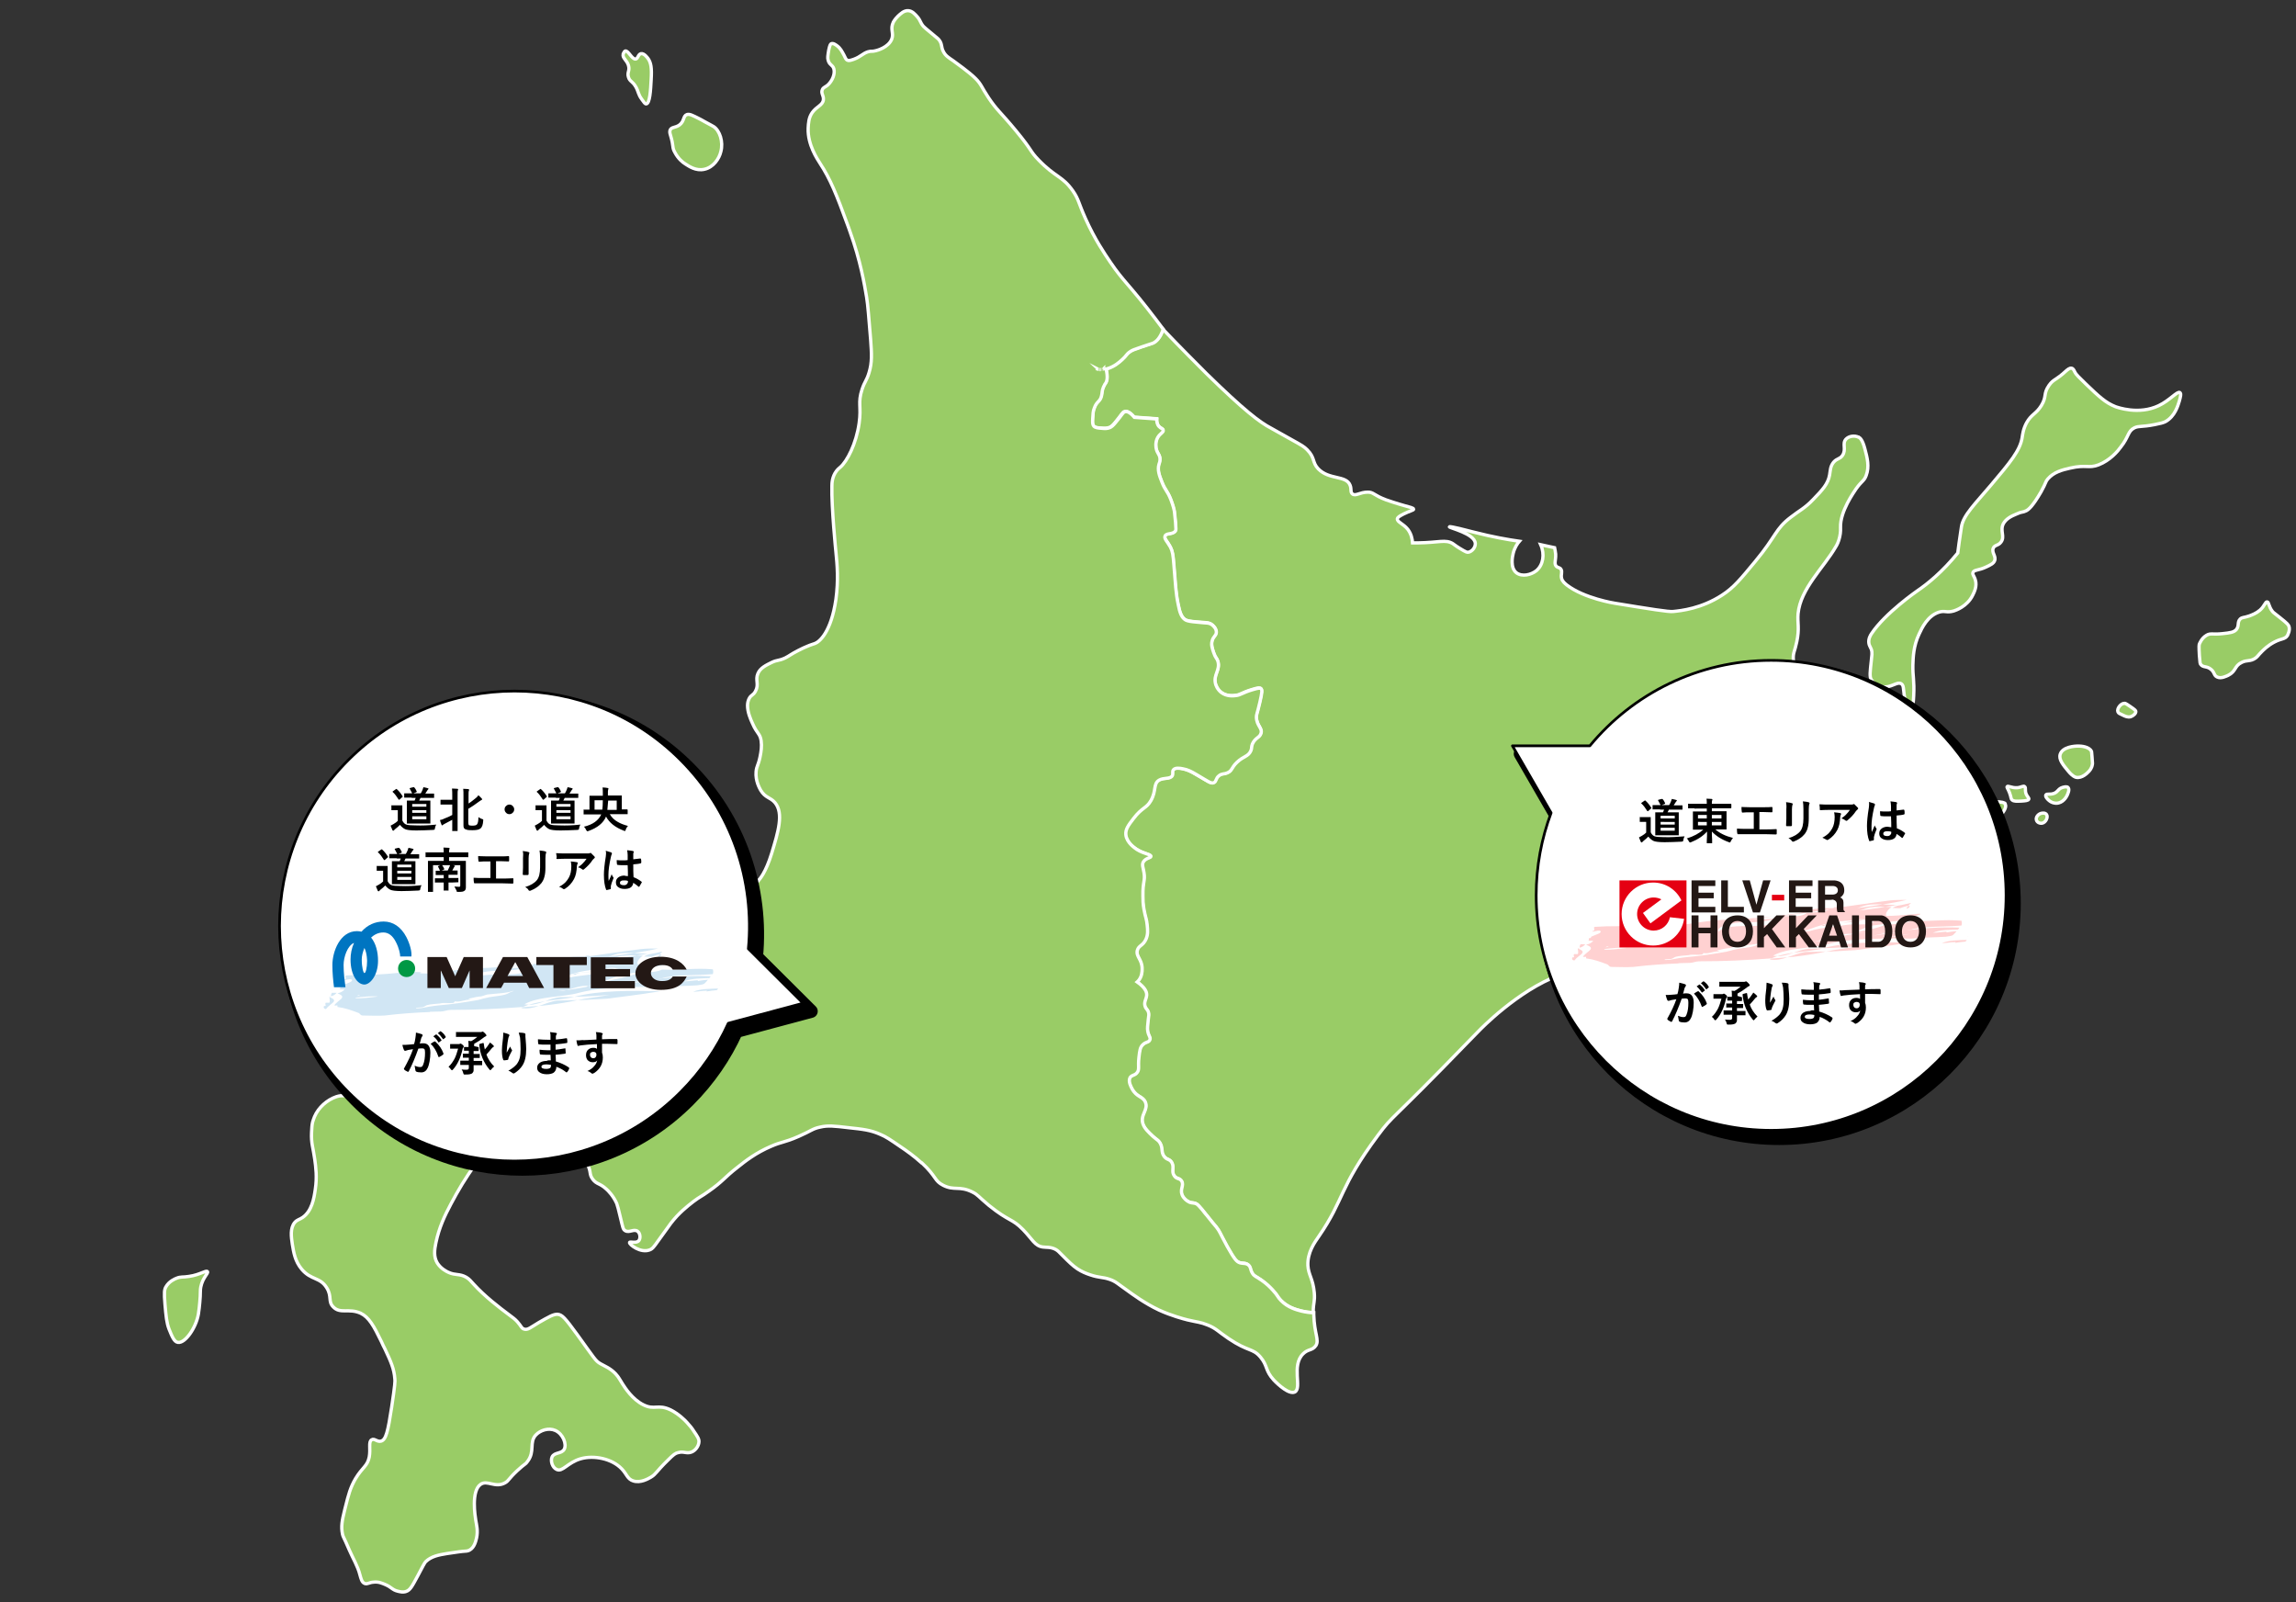 <?xml version="1.0" encoding="utf-8"?>
<!-- Generator: Adobe Illustrator 26.5.0, SVG Export Plug-In . SVG Version: 6.00 Build 0)  -->
<svg version="1.1" id="レイヤー_1" xmlns="http://www.w3.org/2000/svg" xmlns:xlink="http://www.w3.org/1999/xlink" x="0px"
	 y="0px" viewBox="0 0 860 600" style="enable-background:new 0 0 860 600;" xml:space="preserve">
<rect x="0" y="0" width="860" height="600" fill="#333333" stroke="none"/>
<style type="text/css">
	.st0{fill:#99CC66;stroke:#FFFFFF;stroke-width:1.234;stroke-miterlimit:10;}
	.st1{stroke:#000000;stroke-width:5;stroke-linecap:round;stroke-linejoin:round;stroke-miterlimit:10;}
	.st2{fill:#FFFFFF;stroke:#000000;stroke-linecap:round;stroke-linejoin:round;stroke-miterlimit:10;}
	.st3{fill:#D1E6F4;}
	.st4{fill:#0075C1;}
	.st5{fill:#009844;}
	.st6{fill:#231815;}
	.st7{fill:#FFD1D1;}
	.st8{fill:#E50012;}
	.st9{fill:#FFFFFF;}
</style>
<g>
	<g>
		<g>
			<path class="st0" d="M758.4,294.6c-0.5-0.5-1.3,0.3-2.9,0.4c-2.1,0.1-3.4-0.9-3.7-0.4c-0.2,0.3,0.3,0.7,0.9,2.3
				c0.7,1.8,0.4,2.2,1,2.7c0.6,0.5,1.5,0.5,3.4,0.4c1.6-0.1,2.6-0.2,2.8-0.7c0.2-0.5-0.5-0.8-1-2
				C758.4,295.9,758.9,295.1,758.4,294.6z"/>
			<path class="st0" d="M783.4,281.4c-0.8-1.8-4-2-4.5-2c-2.1-0.1-6.3,0.4-7.2,3c-0.7,2,1.1,4.1,3.1,6.5c1.6,1.9,2.5,2.1,2.8,2.2
				c2.3,0.5,4.4-1.8,4.7-2.1c0.4-0.4,1.2-1.3,1.4-2.6c0.1-0.3,0.1-0.5-0.1-3C783.5,281.6,783.4,281.6,783.4,281.4z"/>
			<path class="st0" d="M772.5,294.9c-1.6,0.5-1.6,1.6-3.1,2.2c-1.6,0.6-2.7,0-3.1,0.6c-0.3,0.6,0.6,1.6,1.1,2
				c1.2,1.1,2.6,1.1,2.8,1.1c2.5,0,3.8-2.4,4-2.8c0.4-0.8,1.1-2.4,0.4-3.1C774.1,294.4,772.9,294.8,772.5,294.9z"/>
			<path class="st0" d="M764.5,304.6c-1.1,0.3-2.1,1.5-1.7,2.6c0.3,0.8,1.2,1.2,2,1.1c1.5-0.2,2.4-2.3,1.8-3.2
				C766.2,304.4,765.2,304.4,764.5,304.6z"/>
			<path class="st0" d="M797.8,264.5c-1.6-1.1-1.9-1.2-2.1-1.1c-1.4,0-2.9,2.1-2.4,3.2c0.2,0.5,0.7,0.7,1.6,1.1
				c1.2,0.6,2.1,1,3.2,0.7c0.9-0.3,2-1.2,1.9-2C800,266.2,799.9,265.9,797.8,264.5z"/>
			<path class="st0" d="M857.4,234.7c-0.2-0.7-0.5-1.1-3.4-3.4c-2.2-1.8-2.4-1.8-2.8-2.3c-1.5-1.9-1.3-3.5-2-3.6
				c-0.7-0.1-0.9,1.5-2.7,3.1c-1.4,1.2-3,1.8-4.1,2.2c-2.1,0.7-2.5,0.4-3.3,1.1c-1.2,1.2-0.3,2.5-1.4,3.9c-0.9,1.1-2.4,1.3-5.3,1.6
				c-3.6,0.4-4.4-0.3-5.9,0.6c-1.9,1.1-2.6,3.1-2.7,3.3c-0.1,0.3-0.2,0.7,0,4.2c0.2,2.9,0.3,3.2,0.5,3.4c0.9,1.3,2.3,0.5,3.9,1.9
				c1.4,1.2,1,2.2,2.2,2.8c1.5,0.8,3.5-0.3,4.2-0.6c3-1.5,2.3-3.5,5-4.8c2.1-1.1,3.2-0.2,5.3-1.7c0.9-0.7,0.8-0.9,2.2-2.3
				c0.8-0.8,2.4-2.4,4.7-3.6c2.8-1.5,4-1,5-2.5C856.9,237.7,857.8,236.2,857.4,234.7z"/>
			<path class="st0" d="M808.6,151.9c-7.5,3.6-15.6,0.6-16.2,0.4c-3.8-1.5-6.3-3.9-11-8.4c-2.6-2.5-3.9-3.8-4.2-4.5
				c-0.2-0.4-0.5-1.3-1.2-1.5c-0.8-0.2-1.6,0.6-2,0.9c-4.1,3.8-4.8,3.1-6.5,5.5c-2.3,3.3-0.7,4-2.9,7.6c-2,3.2-3.7,3.2-5.5,6.4
				c-1.3,2.4-1.5,4.4-1.7,5.7c-0.8,4.7-4.4,9.1-11.6,17.6c-5.9,7-10.4,11.3-11.1,15.6c-0.1,0.4-0.4,3-0.9,6.1
				c-0.2,1.6-0.4,3-0.5,3.8c-5.7,7-11.2,11.5-15.2,14.2c0,0-12,8.3-17.1,16c-0.4,0.6-1.2,1.9-1,3.5c0.1,0.9,0.5,1.3,0.9,2.3
				c0.5,1.4,0.2,2.3,0,4.5c-0.4,3.8-0.7,5.8,0,6.9c1.1,1.9,3.4,2.5,3.8,2.6c3.6,0.8,5.8-2.1,7.5-1c1.2,0.8,0.4,2.6,1.7,7.1
				c0.4,1.3,1.1,3.7,1.7,3.6c0.9-0.1,1.1-4.6,1.2-6.2c0.3-5.8-0.4-7.3-0.3-11.6c0.1-2.9,0.2-7,2.3-11.5c1.1-2.4,3.2-6.8,7.3-8.2
				c2.4-0.8,2.9,0.3,5.7-0.5c0.6-0.2,5-1.6,7.1-5.9c0.6-1.2,1.7-3.4,1-5.7c-0.4-1.5-1.2-2-0.9-2.8c0.4-1.1,2.1-0.7,5-2.1
				c1.7-0.8,2.7-1.3,3.1-2.3c0.7-1.7-1.2-3-0.5-4.7c0.5-1.3,1.9-0.9,2.9-2.3c1.6-2.1-0.5-4.2,0.9-6.9c1-1.8,2.9-2.8,4.9-3.6
				c2.1-1,2.2-0.5,3.6-1.2c0.8-0.4,2.3-1.4,5.6-7.1c2.1-3.8,1.6-3.8,2.6-4.9c2.2-2.5,5.2-3.3,8.3-4c6.1-1.4,6.8,0.2,10.6-1.2
				c4.4-1.7,7.3-5.2,8.3-6.6c3.2-4,2.6-6,5.2-7.3c1.8-0.8,2.5-0.2,7.6-1.2c2.1-0.4,3.2-0.7,4-1.1c3.6-2,4.7-6.1,5.2-7.7
				c0.4-1.5,0.8-2.8,0.2-3.2C815.5,146.4,812.8,149.9,808.6,151.9z"/>
			<path class="st0" d="M748.9,300.3c-1.9-0.2-2.8,0.1-4.5,0.2c-2.4,0.2-4.2-0.1-5.3-0.2c-2.9-0.3-2.9-0.8-4-0.8
				c-4.2,0.2-4,7.5-11,14c-1.4,1.3-3.1,2.6-4,5.1c-0.9,2.6-0.5,5-0.9,5.1c-0.4,0.1-0.7-1.9-2.1-4.2c-2-3.3-5.3-5.1-5.7-4.7
				c-0.4,0.4,2.4,2.9,1.7,4c-0.5,0.8-2.2-0.2-6.2-0.4c-3.1-0.1-4.4,0.4-6.4-0.6c-0.5-0.2-1.3-0.6-2.1-1.5c-1.3-1.5-0.9-2.7-1.9-3.4
				c-1.5-1-3.3,0.8-4.5-0.2c-1-0.8-1-3.1,0-4.2c1.4-1.5,4.6-0.6,6.4,0.4c3,1.6,3.2,4,5.5,4.3c1.6,0.3,3-0.6,4-1.3
				c-4.6-1.9-7.3-4.5-8.7-6.1c-1.1-1.2-2.3-3.5-4.8-8c-3.3-5.9-3.3-7-3.3-7.7c0.1-2.6,1.4-4.4,0.3-6.3c-0.5-0.9-1-0.8-1.7-1.8
				c-1.1-1.7-0.7-3.3-0.9-4.8c-0.2-1.5-0.9-3.5-3.6-5.9c2.2,0,4.1,0.1,5.4,0.3c3.2,0.4,4.9,0.7,6,2.1c0.8,1.1,1.3,2.8,0.6,3.6
				c-1,1.2-3.9-0.2-4.1,0.3c-0.2,0.5,2.9,3.5,6,2.6c0.2-0.1,1.9-0.6,2.7-2.3c1.3-2.6-0.9-5.4-1.1-5.6c-1-1.2-2.2-1.7-4.2-2.4
				c-6.7-2.2-8.5-1-12-3c-2.3-1.3-3.6-2.9-4.8-4.3c-0.9-1.1-1.4-1.9-4-6.8c-3.6-6.8-3.9-7.6-4-9.1c-0.1-2.3,0.6-2.9,1.3-6.3
				c1.1-5.1,0.2-7.1,0.5-10.6c0.9-9.4,9.6-17.2,14.1-25c0.4-0.6,1.1-1.9,1.5-3.8c0.4-1.7,0.3-3,0.3-3.5c-0.2-6,5.1-13.3,5.8-14.4
				c2.3-3.2,3-2.9,3.8-5c1.3-3.4,0.4-6.7-0.5-10.1c-0.9-3.4-1.8-4-2.3-4.3c0,0-0.1,0-0.1,0c-1.5-0.7-3.6-0.4-4.7,0.8
				c-1.5,1.7,0.3,3.8-1.3,6.1c-1,1.4-2,1-3.3,2.5c-1.3,1.6-1.2,3.2-1.5,4.8c-0.6,3.3-2.6,5.5-6.1,9.1c-3.2,3.4-5.4,4.3-8.3,6.6
				c-6,4.5-5.5,7.1-13.4,16.6c-5.4,6.5-8,9.8-12.5,12.7c-7.7,5-15.3,5.8-18.3,6.1c-1.6,0.2-8.4-0.9-21.9-3.1c0,0-11.4-1.8-17.9-6.8
				c-0.7-0.6-1.7-1.3-2-2.6c-0.3-1.4,0.4-2.3-0.2-3.3c-0.5-0.8-1.3-0.5-1.9-1.3c-0.7-1,0-2.1-0.1-4.4c-0.1-1-0.3-1.9-0.4-2.4
				c-1.7-0.4-3.5-0.7-5.2-1.1c1.6,3.6,0.9,7.6-1.6,9.7c-2,1.6-5.4,2.4-7.5,0.8c-2.4-1.9-1.5-6.1-1.2-7.3c0.5-2.1,1.6-3.7,2.3-4.5
				c-4.2-0.6-10-1.6-17-3.4c-2.4-0.6-9.1-2.4-9.2-2c-0.1,0.4,9.5,2.5,9.7,6.2c0.1,1.5-1.3,3.1-2.6,3.3c-0.4,0.1-0.9,0-3.3-1.5
				c-1.5-0.9-2-1.4-2.5-1.7c-2.7-1.7-5.2-0.4-13-0.3c-0.9,0-1.7,0-2.1,0c-0.1-1.5-0.5-3.4-1.8-5.1c-1.7-2.1-4-2.7-3.9-3.9
				c0.1-0.6,0.8-1,2.3-1.8c2.4-1.2,3.8-1.4,3.8-1.8c0-0.5-1.5-0.8-3.3-1.3c0,0-3.6-1-7-2.2c-4.8-1.8-4.6-2.9-6.9-2.9
				c-2.9,0-4.5,1.6-5.7,0.7c-0.9-0.7-0.3-1.9-0.9-3.3c-1.5-3.8-7.8-1.9-11.9-6.1c-2.4-2.5-1.1-4.1-4.2-7.2c-1.1-1.1-1.9-1.6-5.9-3.8
				c-4.5-2.5-6.8-3.8-7.5-4.2c-4.3-2.2-10.4-6.9-24.3-20.5c-4.2-4.2-9.6-9.6-15.9-16.2c-0.1-0.2-0.2-0.3-0.4-0.5
				c-1,3.2-2.5,4.5-3.8,5.2c-0.5,0.2-0.4,0.1-4.2,1.4c-3,1-3.7,1.3-4.4,1.8c-1.4,1-1.2,1.3-3,3c-1.1,1-2.9,2.6-5.6,3.4
				c-0.1,0-0.3,0.1-0.4,0.1c0.7,2.9,0.4,4.4-0.1,5.2c-0.1,0.2-0.5,0.8-0.9,1.6c-0.6,1.4-0.5,2.2-0.7,3.2c-0.6,2.3-1.8,2-2.7,4.6
				c-0.4,1.2-0.5,2.2-0.6,3.8c-0.1,1.6-0.1,2.4,0.4,3c0.6,0.7,1.5,0.7,3,0.8c1.1,0.1,2.1,0.1,3.1-0.3c0.6-0.3,1.1-0.7,2-1.8
				c2.5-3,2.7-3.9,3.6-4.1c0.7-0.2,1.8,0.1,3.5,2.1c2.8,0.2,5.6,0.4,8.4,0.6c0,0.9,0.1,2,0.8,2.8c0.7,0.8,1.4,0.8,1.6,1.4
				c0.2,0.8-1.2,1.2-2.1,2.8c-1,1.8-0.5,3.9-0.5,4.2c0.4,1.8,1.4,2.2,1.4,3.9c0,0.8-0.2,1.2-0.4,1.9c-0.6,2.1,0.1,4.1,1.1,6.6
				c1.4,3.4,2,3.1,3.4,6.7c0.8,2.1,1.2,3.7,1.3,4.4c0.1,0.8,0.2,1.8,0.4,3.9c0.2,2.7,0.2,3,0,3.3c-0.9,1.5-3.3,0.7-3.9,1.9
				c-0.5,1,1,2.1,2,4.2c0.8,1.6,1,2.9,1.3,6.7c0.6,7.2,0.7,10.4,1.6,14.7c0.7,3.2,1.3,5,2.8,5.9c0.7,0.4,2,0.6,4.4,0.8
				c3.4,0.3,4.3,0.1,5.5,1c0.2,0.1,1.5,1.2,1.6,2.7c0,1.4-1.2,1.6-1.6,3.4c-0.3,1.4,0.1,2.7,0.6,4.3c0.7,2.1,1.2,2,1.6,3.3
				c1,3.3-1.8,5-0.9,8.4c0.1,0.3,0.6,2,2.1,3.2c2,1.6,4.6,1.3,5.4,1.2c2-0.2,2.3-1,6.3-2.2c2.3-0.7,2.8-0.7,3.2-0.4
				c0.5,0.4,0.5,1.3-0.4,5.1c-1.1,4.7-1.3,4.6-1.3,5.6c0.2,3.3,2.4,4.1,1.7,6.1c-0.5,1.6-2.2,1.5-3.2,3.9c-0.5,1.1-0.3,1.4-0.5,2.1
				c0,0.1-0.1,0.3-0.2,0.5c-1,2.2-2.7,1.9-5.2,4.3c-2.1,2-1.7,3.1-3.5,3.9c-1.3,0.6-2.1,0.2-3.2,1.1c-1.4,1-1,2.1-1.9,2.6
				c-1.1,0.5-2.2-0.6-6.5-3c-2-1.2-3.4-1.8-5.2-2.2c-1-0.2-2.7-0.5-3.5,0.4c-0.5,0.7,0,1.3-0.4,2.2c-0.8,1.5-3.1,0.6-5,1.7
				c-2.2,1.3-0.9,3.8-3,7.6c-1.7,3-3.2,2.4-6.5,6.7c-1.9,2.5-3.1,4.1-2.9,6.1c0.3,3,3.3,5,4.1,5.5c2.7,1.8,5.3,1.9,5.3,2.6
				c0,0.7-2,0.6-2.8,2c-0.7,1.1-0.1,2.1,0.2,4.1c0.5,3.3-0.5,3.4-0.4,8.7c0,1.4,0.1,3,0.4,5.1c0.5,2.9,1,3.5,1.2,5.9
				c0.2,1.9,0.3,3.4-0.4,5.1c-1.1,2.6-2.8,2.3-3.3,4.3c-0.6,2.4,1.9,3.4,1.8,7.1c0,0.6-0.1,2.9-1.6,4.5c-0.1,0.1-0.2,0.2-0.3,0.2
				c3,2.2,3.6,3.9,3.6,5c-0.1,1.4-1.1,2.5-0.6,4.1c0.3,1,1,1.1,1.3,2.4c0.2,0.7,0.1,1.1-0.1,2.6c-0.2,2.2-0.4,3.4-0.2,4.3
				c0.3,1.9,1.2,2.4,0.8,3.3c-0.4,1-1.5,0.7-2.6,1.8c-1.1,1-1.2,2.4-1.5,4.8c-0.4,3.5,0.3,4.5-0.7,5.7c-1,1.2-2.2,0.8-2.7,2
				c-0.7,1.4,0.3,3.2,0.8,4c1.8,3.3,4,2.8,5,5c1.3,3-2.1,4.9-0.8,8.4c0.6,1.6,2.1,3,3.7,4.5c1.6,1.5,2,1.4,2.6,2.4
				c1.2,2,0.3,3.3,1.5,5c1.1,1.5,2,0.9,2.9,2.3c1.2,1.9-0.2,3.5,1,5.1c0.9,1.2,1.9,0.7,2.7,1.9c1,1.6-0.7,3,0.2,5.2
				c0.5,1.2,1.5,2.2,2.7,2.7c1.2,0.5,1.8,0.1,2.9,0.8c0.4,0.2,0.6,0.5,1.9,2c1.1,1.3,1.6,1.9,1.7,2.1c2.1,2.7,2.7,3.3,3.6,4.4
				c1.4,1.8,1.1,1.9,4.1,7.3c2.7,4.8,3.4,5.7,4.7,6.1c1.3,0.4,2.3,0,3.3,0.9c0.9,0.9,0.6,1.7,1.4,3c0.7,1.2,1.4,1.2,3.4,2.6
				c1.9,1.4,3.2,2.7,4.2,3.7c2,2.1,1.9,2.6,3.1,3.9c2.6,2.7,5.8,3.5,7.7,4c1.7,0.4,3.2,0.6,4.6,0.6c0-3.9,0.7-3.9,0.4-7.4
				c-0.5-5.3-2.2-6.6-2.4-10.2c-0.2-4.9,2.5-8.6,4.1-10.9c9.6-13.9,7.5-18.2,22.2-37.9c5.8-7.8,3.9-4.1,33.6-34.8
				c1.4-1.4,2.8-2.9,4.4-4.5c0,0,14.3-14.9,29.8-20.6c6.4-2.4,10.3-1.4,11.9-0.8c2,0.7,2,1.3,6.3,3.8c5.3,3.2,8,4.8,10.9,5.1
				c3.7,0.3,3.5-1.5,10.1-2.2c4.1-0.5,8.1-0.3,9.3-0.2c2.8,0.2,4.5,0.5,7.5,0.2c0.8-0.1,5.6-0.5,5.7-1.6c0.1-0.7-2-0.8-4-2.8
				c-0.5-0.5-2.8-2.7-2.4-4.8c0.3-1.4,1.5-1.4,4-3.6c3.5-3,3.5-4.9,5.7-5.3c2-0.3,3.4,1,4.2,0.2c0.7-0.7-0.1-1.9,0.8-2.8
				c0.5-0.5,1.3-0.6,2-0.6c1.7-0.1,3,0.8,3.4,1c0.5,0.3,2.7,1.8,2.4,3.2c-0.1,0.6-0.6,1.1-3.8,2.6c-3.6,1.8-4.4,1.9-4.4,2.4
				c-0.2,1.3,4,3.2,7.9,3.8c2.2,0.3,7.2,1.1,9.5-1.6c1.5-1.8,0.5-3.5,2.4-5.3c1.6-1.5,2.9-1,4-2.6c1.1-1.6,0.5-3,1.4-3.4
				c1.1-0.5,2.1,1.5,3.8,1.2c1.2-0.2,2.4-1.5,2.2-2.4c-0.3-1.5-3.8-1-4.8-3.1c-0.9-1.9,0.9-4.4,1.1-4.7c0.9-1.3,2.8-3,4.7-2.6
				c1.3,0.2,1.4,1.2,2.8,1.5c0.4,0.1,1.4,0.2,4.2-1.3c2.9-1.6,2.9-2.4,4.9-3.2c1.1-0.5,1.7-0.5,3-0.6c0.5-0.1,1.1-0.1,1.9-0.3
				c3.3-0.6,4.2-1.3,6.6-1.9c2-0.5,5-1,8.9-0.6c0.8,1.1,1.6,2.3,2.5,3.4c1.6-3.2,2.7-5.9,3.4-8.1c0.9-2.6,1.3-4,1.5-5.3
				c0.4-2.8,0-4.6,0.9-5.1c0.9-0.5,1.9,1,3,0.6c1.9-0.7,0.9-5.2,3-6.2c0.9-0.5,1.4,0.2,3,0.2c2.6,0,3.2-1.6,6.6-3.2
				c3.9-1.9,5.3-1,7.4-3c1.1-1.1,2.3-3,1.7-4C751.2,300.9,750.9,300.5,748.9,300.3z"/>
		</g>
		<g>
			<path class="st0" d="M252.8,57.1c1.2,2.3,2.9,3.7,3.9,4.3c1.4,0.9,4,2.7,7.1,2c3.4-0.7,5.6-4,6.2-6.6c1-3.7-0.4-7.9-2.7-9.4
				c-0.4-0.3-1-0.5-3.3-1.8c-1.5-0.8-1.5-0.9-2.2-1.2c-2.4-1.2-3.5-1.8-4.5-1.5c-1.5,0.5-0.9,2.5-2.8,3.9c-1.5,1.1-3,0.7-3.5,1.9
				c-0.2,0.6-0.1,1.2,0.1,1.8C252.5,55.1,251.6,55,252.8,57.1z"/>
			<path class="st0" d="M235.4,28.9c0.5,1.7,1.5,1.4,2.8,3.7c1,1.8,0.8,2.7,2.2,4.6c0.8,1.1,1.2,1.8,1.7,1.7c1.3-0.2,1.6-5,1.8-9
				c0.3-4.6-0.1-6.4-1.1-7.9c-0.3-0.4-1.5-2.1-2.7-1.9c-1.1,0.2-1.1,1.9-2,2c-1.4,0.2-2.8-3.3-3.9-3c-0.5,0.2-0.7,1.1-0.8,1.2
				c-0.3,1.5,1.4,2.2,2,4.2C236,26.6,234.8,27,235.4,28.9z"/>
			<path class="st0" d="M492.1,492.4c0-0.3,0-0.5,0-0.8c-1.4,0-2.9-0.2-4.6-0.6c-1.9-0.5-5.1-1.3-7.7-4c-1.3-1.3-1.2-1.9-3.1-3.9
				c-1-1.1-2.3-2.4-4.2-3.7c-2-1.4-2.7-1.4-3.4-2.6c-0.8-1.3-0.5-2.2-1.4-3c-1-0.9-2-0.5-3.3-0.9c-1.2-0.4-2-1.3-4.7-6.1
				c-3-5.5-2.7-5.5-4.1-7.3c-0.9-1.1-1.5-1.7-3.6-4.4c-0.2-0.2-0.7-0.8-1.7-2.1c-1.3-1.5-1.5-1.7-1.9-2c-1.1-0.7-1.7-0.3-2.9-0.8
				c-1.1-0.5-2.2-1.5-2.7-2.7c-0.9-2.2,0.8-3.6-0.2-5.2c-0.7-1.2-1.8-0.6-2.7-1.9c-1.3-1.7,0.1-3.2-1-5.1c-0.9-1.4-1.8-0.8-2.9-2.3
				c-1.2-1.7-0.3-3-1.5-5c-0.6-1-1-1-2.6-2.4c-1.7-1.6-3.1-2.9-3.7-4.5c-1.4-3.5,2.1-5.4,0.8-8.4c-1-2.2-3.2-1.7-5-5
				c-0.4-0.8-1.4-2.6-0.8-4c0.6-1.2,1.8-0.8,2.7-2c1-1.2,0.3-2.2,0.7-5.7c0.3-2.5,0.4-3.8,1.5-4.8c1.1-1.1,2.3-0.8,2.6-1.8
				c0.4-0.9-0.5-1.4-0.8-3.3c-0.2-1,0-2.1,0.2-4.3c0.2-1.5,0.3-1.9,0.1-2.6c-0.3-1.2-1-1.3-1.3-2.4c-0.5-1.6,0.5-2.6,0.6-4.1
				c0.1-1.2-0.6-2.9-3.6-5h0c0.1-0.1,0.2-0.1,0.3-0.2c1.6-1.6,1.6-3.9,1.6-4.5c0.1-3.7-2.4-4.7-1.8-7.1c0.5-1.9,2.2-1.7,3.3-4.3
				c0.7-1.7,0.6-3.2,0.4-5.1c-0.2-2.4-0.7-3-1.2-5.9c-0.4-2.1-0.4-3.7-0.4-5.1c-0.1-5.4,0.9-5.5,0.4-8.7c-0.3-1.9-0.9-3-0.2-4.1
				c0.9-1.4,2.8-1.4,2.8-2c0-0.8-2.6-0.9-5.3-2.6c-0.7-0.5-3.8-2.5-4.1-5.5c-0.2-2,0.9-3.5,2.9-6.1c3.3-4.3,4.8-3.7,6.5-6.7
				c2.1-3.7,0.8-6.2,3-7.6c1.8-1.1,4.2-0.3,5-1.7c0.4-0.8-0.1-1.5,0.4-2.2c0.7-0.9,2.5-0.6,3.5-0.4c1.8,0.3,3.2,1,5.2,2.2
				c4.3,2.5,5.4,3.5,6.5,3c1-0.5,0.6-1.6,1.9-2.6c1.1-0.9,1.9-0.5,3.2-1.1c1.8-0.8,1.4-1.9,3.5-3.9c2.5-2.4,4.2-2.1,5.2-4.3
				c0.5-1.1,0.1-1.3,0.6-2.6c1.1-2.4,2.7-2.3,3.2-3.9c0.7-2-1.6-2.8-1.7-6.1c0-1.1,0.2-0.9,1.3-5.6c0.9-3.8,0.9-4.7,0.4-5.1
				c-0.3-0.3-0.9-0.3-3.2,0.4c-4,1.2-4.3,2-6.3,2.2c-0.8,0.1-3.3,0.4-5.4-1.2c-1.5-1.2-2-2.8-2.1-3.2c-0.9-3.4,1.8-5.1,0.9-8.4
				c-0.4-1.3-0.9-1.2-1.6-3.3c-0.5-1.5-1-2.8-0.6-4.3c0.4-1.8,1.6-2,1.6-3.4c0-1.5-1.4-2.5-1.6-2.7c-1.2-0.9-2.1-0.6-5.5-1
				c-2.4-0.2-3.6-0.4-4.4-0.8c-1.5-0.9-2.2-2.6-2.8-5.9c-0.9-4.3-1-7.5-1.6-14.7c-0.3-3.9-0.5-5.1-1.3-6.7c-1.1-2-2.5-3.2-2-4.2
				c0.5-1.2,2.9-0.4,3.9-1.9c0.2-0.3,0.2-0.6,0-3.3c-0.2-2.1-0.3-3.1-0.4-3.9c-0.1-0.7-0.5-2.3-1.3-4.4c-1.4-3.6-2.1-3.3-3.4-6.7
				c-1-2.5-1.7-4.5-1.1-6.6c0.2-0.6,0.4-1,0.4-1.9c0-1.7-1-2.1-1.4-3.9c-0.1-0.3-0.5-2.4,0.5-4.2c0.9-1.6,2.3-2,2.1-2.8
				c-0.1-0.6-0.9-0.6-1.6-1.4c-0.7-0.8-0.9-1.9-0.8-2.8c-2.8-0.2-5.6-0.4-8.4-0.6c-1.7-2-2.8-2.3-3.5-2.1c-0.9,0.2-1.1,1.2-3.6,4.1
				c-0.9,1.1-1.4,1.5-2,1.8c-1.1,0.5-2.1,0.4-3.1,0.3c-1.5-0.1-2.4-0.2-3-0.8c-0.5-0.6-0.5-1.4-0.4-3c0.1-1.6,0.1-2.6,0.6-3.8
				c0.9-2.6,2.2-2.3,2.7-4.6c0.3-1.1,0.1-1.8,0.7-3.2c0.4-0.9,0.7-1.4,0.9-1.6c0.5-0.8,0.8-2.3,0.1-5.2c0,0,0,0,0,0
				c0.1,0,0.2-0.1,0.4-0.1c2.7-0.8,4.5-2.4,5.6-3.4c1.8-1.6,1.5-2,3-3c0.7-0.5,1.4-0.8,4.4-1.8c3.8-1.3,3.7-1.2,4.2-1.4
				c1.3-0.6,2.7-2,3.8-5.2c-0.7-0.9-1.6-2.2-2.7-3.6c-10.1-13.3-12.1-14.1-17.1-21.5c-2.1-3.1-5.8-8.5-9.3-16.3
				c-2.7-6-2.5-7.2-4.8-10.5c-3.9-5.5-6.5-5-12.7-11.4c-3.6-3.7-2-3.1-8.7-11.2c-5.8-7-7-7.5-10.2-12.3c-2.6-3.9-2.6-4.9-4.8-7.1
				c-2.6-2.6-7.3-5.8-8.3-6.6c-1.9-1.3-2.9-1.9-3.7-3.4c-1-1.8-0.4-2.9-1.7-4.5c-0.3-0.4-0.4-0.4-3-2.6c-1.6-1.3-2.4-2-2.8-2.4
				c-1.3-1.5-1-2.1-2.3-3.6c-0.9-1-1.9-2.2-3.4-2.3c-1.6-0.1-2.8,1.1-3.8,2c-0.4,0.4-1.2,1.2-1.8,2.3c-1.3,2.7,0.3,4.1-0.6,6.4
				c-1.3,3.1-5.5,4.2-6,4.3c-1.5,0.4-1.5,0-2.9,0.4c-2.1,0.7-2.6,1.8-5.3,2.8c-1.4,0.5-2,0.6-2.5,0.3c-0.5-0.3-0.6-0.7-1.2-1.9
				c-0.7-1.3-1.3-2.5-2.5-3.4c-0.4-0.3-1.5-1.2-2.3-0.8c-0.2,0.1-0.5,0.4-0.9,2.4c-0.3,1.9-0.5,2.9-0.2,3.8c0.5,1.8,1.6,1.6,2.1,3.1
				c0.6,2-0.6,4.5-2,5.9c-1.1,1.1-1.9,1-2.3,2c-0.6,1.4,0.6,2.2,0.4,3.8c-0.3,2.1-2.5,2.4-4.2,4.8c-1.3,1.9-1.4,3.9-1.5,5.9
				c-0.2,6.1,3.4,11.4,4.4,13C311,67,313.4,73,317.4,84c0.3,0.9,0.7,1.8,1,2.8c3.9,10.8,5.4,19.7,6.2,24.5c0.5,3.1,0.8,7.4,1.5,15.8
				c0.4,5.5,0.6,8.6-0.6,12.5c-0.9,3-1.6,3.2-2.6,6.2c-1.7,5.2-0.2,6.4-1.1,12.7c-1.1,7.7-4.5,14.3-7.1,16.5
				c-0.2,0.2-0.8,0.6-1.4,1.4c-1.6,2.1-1.7,4.5-1.7,5.6c-0.2,8,1.5,24.7,1.5,24.7c0.5,4.9,1,10.5,0,17.8
				c-1.8,12.3-6.2,15.9-7.9,16.5c-0.2,0.1-1.4,0.4-3,1.1c-0.8,0.3-1.8,0.8-3.2,1.5c-3.1,1.6-3.1,1.9-4.9,2.8
				c-2.6,1.2-2.8,0.6-5.1,1.7c-2,1-4.2,2-5.1,4.1c-1.1,2.5,0.5,4-0.9,6.6c-0.9,1.7-1.6,1.3-2.4,2.8c-0.4,0.8-0.6,1.7-0.6,2.6
				c0,2.5,1.1,5.1,1.9,6.8c1.6,3.7,2.8,3.7,3.2,6.4c0.3,2.1,0,4-0.4,6c-0.7,3.4-1.3,3.4-1.5,5.6c-0.3,3.5,1.4,6.3,1.7,6.9
				c1.8,3,3.6,2.6,5.4,4.7c3.3,4,1.2,10.9-1.3,19.1c-2.2,7.1-4.4,9.5-5.1,10.3c-1.9,1.9-2.2,1.4-6.2,4.5c-5.4,4.3-5.5,5.9-9,7.3
				c-1.9,0.8-3.7,1.1-5.3,1.2c-0.7,0.1-1.3,0.1-1.8,0.1c-3.6,0.1-6.2-0.5-6.9-0.6c-2.6-0.6-7.6-1.9-8.1-4.7
				c-0.3-1.3,0.5-2.1-0.1-3.9c-0.2-0.6-0.6-1.6-1.6-2.2c-1.1-0.6-2.3-0.2-3.1,0c-2.2,0.7-2.2,1.8-4.7,2.7c-1.3,0.5-2.6,0.7-3.1,0.8
				c-1.4,0.2-1.8,0.2-3,0.5c-0.8,0.2-0.9,0.3-2.4,0.8c-1,0.3-2.1,0.7-2.6,0.8c-1.4,0.4-5,0.9-6.5-0.7c-1.3-1.5,0.5-3.3-0.8-5
				c-1.1-1.6-3.9-1.9-7.8-2.4c-1-0.1-2.3-0.2-3.3-1.2c-0.6-0.6-1-1.4-1.3-2c-0.5-1-0.6-1.5-0.8-2c-0.7-1.6-2.1-1.5-4.8-3.2
				c-1.7-1.1-3-1.9-4-3.6c-0.9-1.6-0.6-2.5-1.7-3.4c-0.3-0.2-0.7-0.5-3.4-1.1c-4.1-0.8-4.7-0.4-4.9-0.3c-0.8,0.7-0.2,1.6-1.1,3
				c-1.2,1.9-3.5,2.5-3.7,2.5c-2.3,0.5-3.9-0.8-4.6,0c-0.4,0.5-0.1,1.2,0,2.2c0.3,2.7-1.3,3.5-2.4,7.5c-0.5,1.8-0.9,3.4-0.7,5.4
				c0.3,2.5,1.6,4.3,2.2,5.2c2.2,3,3.7,2.5,6.2,5.7c1.7,2.2,2.5,4.3,2.6,4.8c0.9,2.6,0.3,3.1,1.1,5c1.1,2.9,2.7,2.6,4.6,5.7
				c0.5,0.8,2.8,4.6,1.6,7.5c-0.7,1.7-2.1,1.6-5.7,3.8c-2.1,1.3-6,3.8-8.6,7.9c-1.6,2.5-1.1,3.2-2.9,5.3c-1.7,2-3,2.3-4.1,4.4
				c-0.5,0.9-0.7,2-1.2,4.4c-1,4.6-0.8,5.9-1.8,6.6c-1.1,0.7-2.9,0.5-3.8-0.3c-1-0.8-0.5-1.8-1.7-3.8c-0.4-0.6-1.1-1.9-2.5-2.8
				c-0.6-0.4-2.2-1.4-3.7-1.1c-1.6,0.3-2.8,2.4-5.2,6.6c-1.2,2.1-1.6,3-2.8,3.9c-1.4,1.1-2,0.6-3.7,1.6c-2.6,1.5-2.4,3.1-4.7,4.7
				c-0.4,0.3-1.3,0.8-5.4,1.6c-6.1,1.1-6.2,0.2-8.7,1c-3.5,1.2-6.7,4-8.2,7.5c-0.3,0.7-0.5,1.4-0.7,2c-0.3,1.2-0.3,2.4-0.4,3.9
				c-0.2,4.1,0.6,5.7,1.2,10.1c0.4,2.9,0.9,6.6,0.2,11.2c-0.5,3.5-1.3,8.1-4.7,10.5c-1.3,0.9-2,0.8-3,1.9c-1.8,2.2-1.3,5.4-0.9,8.2
				c0.5,3,1,6.3,3.5,9.3c3.5,4.2,6.9,2.9,9.4,7c1,1.6,1.1,2.9,1.2,4c0.1,1.1,0.2,2.1,1.2,3.1c2.6,2.8,5.9,0.4,10.3,2.4
				c3.1,1.5,4.9,4.7,7.8,10.7c0.4,0.9,0.8,1.8,1.3,2.7c2.3,4.9,3.4,7.4,3.7,11.2c0.1,0.9,0.1,1.9-1.2,10.6c-1.4,9.1-2.1,12.2-4,12.7
				c-1.4,0.4-2.5-1.2-3.5-0.5c-1.3,0.8-0.3,3.3-0.9,6.5c-0.7,3.4-2.5,3.7-5.1,8c-2,3.4-2.7,6.2-3.8,10.6c-0.1,0.4-0.2,0.8-0.3,1.2
				c-1,4-1.4,6.2-0.8,9.1c0.3,1.2,0.2,0.4,2.6,6c1.3,3,3.1,5.9,3.9,9.1c0.4,1.4,0.7,2.9,1.8,3.3c1,0.4,1.6-0.4,3.4-0.5
				c1.8-0.2,3.1,0.4,4.3,0.9c2.4,1,2.6,2,4.7,2.5c0.9,0.2,1.9,0.5,3.1,0.1c1.5-0.5,2.2-1.8,4.3-5.7c1.8-3.4,2.7-5.2,3.1-5.5
				c2.1-2,4.9-2.5,7.9-3c3.9-0.6,5.7-0.8,5.7-0.8c1.5-0.1,2.1-0.1,2.8-0.5c1.8-1,2.3-3.3,2.6-4.5c0.6-2.8,0-4.9-0.3-6.7
				c-0.2-1.3-1.8-10.9,1.8-13.4c2.5-1.8,5.5,1.5,9.2-0.6c1.4-0.8,1.1-1.3,4.5-4.5c3-2.8,3.1-2.3,3.9-3.5c2.9-3.8,0.5-7.1,3.1-9.9
				c1.7-1.8,4.8-2.8,7.3-1.7c2.9,1.3,4.4,5.2,3.3,7.1c-1,1.7-3.6,1-4.5,2.8c-0.7,1.5,0.1,4,1.7,4.7c2.2,1.1,4.1-2.6,9-4
				c4.9-1.4,11.7-0.1,15.4,3.8c1.9,2,2.1,3.8,4.3,4.5c2.8,0.9,5.7-0.9,6.6-1.4c2-1.2,1.8-1.9,6.4-6.4c2.1-2.1,2.8-2.6,3.8-2.8
				c2.1-0.6,3.1,0.5,5-0.2c1.5-0.6,2.7-2.2,2.8-3.8c0.1-1.1-0.6-2.1-1.9-4c-0.6-1-1.4-2-2.6-3.3c-0.7-0.8-3.1-3.2-6.1-4.7
				c-4.8-2.3-6,0.2-10.2-1.9c-4.1-2-6.9-6.4-7.8-7.8c-1-1.5-1.3-2.4-2.6-3.8c-2.1-2.2-4-2.8-5.7-3.8c-1.9-1.1-2.1-1.8-8.7-10.9
				c-4.6-6.3-5.6-7.4-7.3-7.6c-1.6-0.1-3.4,1-7.1,3.1c-2.9,1.7-4.2,3-5.6,2.4c-0.9-0.3-0.9-1-2.4-2.7c-1-1.1-1.8-1.6-2.7-2.3
				c-4.3-3.2-9.5-7.2-13.7-11.8c-1-1.1-1.6-1.9-2.8-2.6c-2.5-1.4-4-0.6-6.6-1.8c-0.7-0.3-2.9-1.4-4.2-3.5c-1.4-2.3-1.1-4.9-0.5-7.7
				c1.2-5.6,3.2-9.9,5.6-14.4c2.6-4.9,5.5-9.9,9.5-15.3c4-5.4,5.8-6.8,8-7.4c2.1-0.6,4.5-0.5,6.3-0.3c0.9,0.1,1.6,0.2,2.1,0.3
				c2.9,0.5,2.6,0.9,4.5,1.1c5,0.5,6.6-2.6,10.5-1.7c1.5,0.3,2.7,1.3,5.2,3.2c2.1,1.6,3.9,3,5.1,5.4c1.4,2.7,0.5,3.5,1.9,5.4
				c1.5,2,2.6,1.4,5.1,3.7c0.7,0.6,2.6,2.5,3.9,5.4c0.3,0.8,0.7,2.3,1.4,5.3c0.9,3.6,0.9,4.4,1.8,4.9c1.5,0.9,3.2-0.8,4.6,0.2
				c1,0.7,1.2,2.6,0.5,3.5c-1,1.2-3.3,0.2-3.5,0.7c-0.2,0.7,4.1,4.1,7.5,2.8c1.1-0.4,1.6-1.1,3.3-3.5c3-4.2,4.6-6.3,4.7-6.5
				c3-3.9,6.1-6.3,8.4-8.1c2.5-1.9,2.9-1.8,5.8-3.9c5.3-3.7,5.8-5.1,10.7-8.9c3.1-2.5,7-5.5,12.6-7.9c4.1-1.8,4.8-1.3,10.3-3.7
				c4.8-2.1,5.2-2.9,8.1-3.5c2.9-0.7,5.4-0.4,10.5,0.2c5.6,0.6,8.4,0.9,12,2.5c2.2,0.9,3.9,2.1,7.4,4.5c2.7,1.8,5.2,3.6,8.1,6.2
				c0,0,0,0,0.1,0c5.6,5.2,4.6,6.7,8,8.4c4.1,2.1,6.1,0.1,10.9,2.5c2.2,1.1,2,1.5,6.2,5c7.7,6.2,8.6,4.8,12.8,9.1
				c3.5,3.6,4.4,6.1,7.4,6.5c1.3,0.2,2.9-0.1,4.8,0.9c0.9,0.5,1.2,0.9,2.6,2.3c2.3,2.3,3.8,3.8,5.6,5c1.7,1.1,3.2,1.7,4.7,2.2
				c3.5,1.2,4.7,0.8,7.3,1.7c2.4,0.8,3.2,1.8,6.4,4c2.2,1.6,6.8,5,12.1,7.5c4.6,2.1,9.1,3.3,10.7,3.7c3.8,0.9,4.8,0.8,7.5,1.9
				c3.3,1.3,4,2.5,7.9,5.1c7.4,5,9,3.5,11.9,6.9c2.8,3.3,1.7,5,5,8.6c1.8,1.9,5.8,5.5,7.9,4.5c2.8-1.5-1.4-9.9,3.1-14.3
				c1.9-1.9,3.4-1.1,4.8-3.1C494.2,501.8,492.3,499.5,492.1,492.4z M411.7,138.4c0.1,0,0.2,0,0.3,0
				C411.9,138.4,411.8,138.4,411.7,138.4z M412.2,138.4c0.1,0,0.2,0,0.2,0C412.4,138.4,412.3,138.4,412.2,138.4z M413.2,138.2
				c0.1,0,0.2,0,0.2-0.1C413.3,138.2,413.3,138.2,413.2,138.2z M412.7,138.3c0.1,0,0.2,0,0.2,0C412.9,138.3,412.8,138.3,412.7,138.3
				z M413.7,138.1c0.1,0,0.1,0,0.2-0.1C413.8,138.1,413.8,138.1,413.7,138.1z M411.1,138.2c-0.2,0-0.3-0.1-0.5-0.2
				C410.8,138.1,410.9,138.2,411.1,138.2z M411.5,138.3c-0.1,0-0.2,0-0.3-0.1C411.4,138.3,411.4,138.3,411.5,138.3z"/>
			<path class="st0" d="M70.8,478c-2.4,0.4-3,0-4.7,0.7c-0.5,0.2-2.8,1.1-4,3.3c-0.5,0.9-0.7,1.9-0.3,6.5c0.4,4.5,0.6,6.8,1.5,9.2
				c1.1,2.7,1.9,4.8,3.3,5c2.7,0.5,6.8-5.4,7.7-10.5c0.5-3.1,0.7-6.7,0.7-6.7c0.1-2.1,0-2.4,0.2-3.5c0.7-3.6,3-5.2,2.5-5.8
				C77.1,475.6,75,477.4,70.8,478z"/>
		</g>
	</g>
	<g>
		<path class="st1" d="M303.8,378.7l-28,7.5c-4.2,9.3-10.2,18.1-17.9,25.8c-34.4,34.4-90.1,34.4-124.4,0
			c-34.4-34.4-34.4-90.1,0-124.4c34.4-34.4,90.1-34.4,124.4,0c19.3,19.3,27.8,45.4,25.4,70.7L303.8,378.7z"/>
		<path class="st2" d="M300.8,375.7l-28,7.5c-4.2,9.3-10.2,18.1-17.9,25.8c-34.4,34.4-90.1,34.4-124.4,0
			c-34.4-34.4-34.4-90.1,0-124.4c34.4-34.4,90.1-34.4,124.4,0c19.3,19.3,27.8,45.4,25.4,70.7L300.8,375.7z"/>
		<g>
			<path class="st3" d="M124,373.2c-0.3,0-0.6,0-0.6,0c0,0.1,0,0.1,0,0.2C123.6,373.3,123.8,373.3,124,373.2z"/>
			<path class="st3" d="M124.6,370.8c-0.1,0-0.1,0-0.2,0c0,0.1,0,0.1,0,0.2C124.5,371,124.5,370.9,124.6,370.8z"/>
			<path class="st3" d="M123.4,373.4c0,0.7,0.3,1.4,0,2.1c-0.3,0-1,0-1.4,0c-0.3,0.4,0,0.8,0,1.2c-0.3,0-0.7,0-0.7,0.2
				c-0.2,0.5,0.1,0.9,0.8,1C123.6,375.7,127.3,374.9,123.4,373.4z"/>
			<path class="st3" d="M126.1,371.8c-0.6,0-1.2,0-1.8,0c-0.2,0.4-0.4,0.9-0.3,1.3C125,372.8,125.5,372.5,126.1,371.8z"/>
			<path class="st3" d="M264.7,371c0-0.1,0-0.2,0.3,0C265,371,264.8,371,264.7,371c0,0.1,0,0.3-0.1,0.3c1.2-0.2,2.6-0.4,3.9-0.5
				c0.2-0.2,0.3-0.4,0.5-0.6c-3.3,0.1-6.7,0.1-9.4,1.2C261.6,371.4,262.9,371,264.7,371z"/>
			<path class="st3" d="M269.3,369c0.1,0,0.2,0,0.3,0C269.3,368.8,269.3,368.9,269.3,369z"/>
			<path class="st3" d="M210,373.4c-2.1,0.2-3.9,0.8-5.7,1.5c3.9-0.6,7.8-0.8,10.8-1.6C213.4,373.4,211.7,373.4,210,373.4z"/>
			<path class="st3" d="M195.2,377.5c2.5,0.4,4.6-0.1,6.6-0.8c-2,0.2-4.1,0.3-6.1,0.5C195.6,377.3,195.4,377.4,195.2,377.5z"/>
			<path class="st3" d="M198,376.3c2.3,0,4.3-0.7,6.2-1.4C202.1,375.3,200,375.7,198,376.3z"/>
			<path class="st3" d="M244.1,358.3c1.5-0.6,2.5-0.8,3-0.9c0.2-0.3,0.5-0.6,1-1c-0.1,0-0.2,0-0.3,0c-1.6,0.4-3.2,0.7-4.8,1
				c-0.7,0.2-1.3,0.5-1.8,0.8C242.1,358.3,243.1,358.3,244.1,358.3z"/>
			<path class="st3" d="M247.1,357.5C245.1,359.8,249.1,357.2,247.1,357.5L247.1,357.5z"/>
			<path class="st3" d="M237.2,369.7c-0.1,0-0.2,0-0.2,0c-0.2,0-0.5,0.1-0.7,0.1C236.6,369.8,236.9,369.8,237.2,369.7z"/>
			<path class="st3" d="M218.3,364.2c1.3-0.1,2.7-0.2,4-0.4c-2.7,0.2-5.5,0.4-7.8,1c0.3,0,0.7,0.2,1,0.2
				C216.2,364.6,217.2,364.2,218.3,364.2z"/>
			<path class="st3" d="M247.8,367.9c-3.7,0.5-7.3,1.1-10.8,1.8c-7.1,0.1-14,0.5-20.2,2.1c-5.4,1.6-15,1.2-20.4,4.3
				c0.6,0.1,1.1,0.1,1.7,0.1c-0.8,0.3-1.6,0.6-2.3,0.9c-9,0.7-17.8,1.1-27,1.1c-1.4,0-2.4,0.6-3.7,0.6c-1.4,0-2.7,0.1-4.1,0.1
				c0,0,0,0.1,0,0.1c-5.6,0.2-11.1,0.6-16.9,1.3c-2.7,0.2-5.4,0-8.2,0c-1,0-1-0.8-1.7-1c-2.7-1-4.8-1.8-7.8-2.2c0,0,0-0.4,0-0.6
				c-0.5,0.1-0.9,0.1-1.2,0c1.5-2.2,5.2-3,1.2-4.5c0,0,0,0,0,0c0.2-0.1,0.4-0.1,0.6-0.2c0,0,0,0,0.1,0c0,0,0,0,0,0
				c0.9-0.3,1.5-0.7,2-1.3c-0.6,0-1.2,0-1.8,0c0.1-0.3,0.2-0.5,0.1-0.8c0.1-0.1,0.1-0.1,0.2-0.2c0.3,0,0.5,0,0.5,0
				c0.1-0.2,0.2-0.3,0.2-0.5c1.6-0.8,4-1.3,3.5-2.1c-0.4-0.4-1.5-0.1-2.8,0.2c-0.1-0.1-0.2-0.1-0.3-0.2c1.7-0.2,0-1.4,1-1.6
				c1.4,0,2.7-0.2,4.1-0.2c5.5,0,10.2-0.2,15.6-0.8c0.2,0,0.5,0,0.7-0.1c2.6-0.2,5.1-0.3,7.7-0.1c-0.2,0.1-0.3,0.3-0.5,0.4
				c2.1,0.1,4.2,0.2,6.2-0.1c5.1-0.8,10.2-1.6,15.6-1.8c5.7-0.2,11.2-0.6,17-1.2c-2.4,0.4-4.7,0.8-7.2,1c-1.1,0-2.2,0-3.2,0
				c1.1,0.1,2.2,0,3.2,0c4.2,0.1,8.5,0.3,11.7-1.5c0.3,0.2,0.3,0.4,0.7,0.4c2.4,0,4.8,0.2,6.8-0.6c0-0.2,1-0.2,0.7-0.6
				c2-0.2,4.4-0.2,6.5-0.6c0.9-0.1,1.8-0.5,2.6-1c7.3-1,14.5-2.1,22.4-3.1c2-0.2,4.2-0.2,6.2-0.2c-2.9,0.7-5.9,1.2-9,1.7
				c-3-0.1-5.8-0.1-8.1,0.9c-0.5,0.2-1.1,0.4-1.6,0.5c3.3-0.4,6.5-0.9,9.7-1.4c1.7,0.1,3.5,0.2,5.3,0.2c0,0-0.1,0-0.1,0
				c-1.4,0.3-2.8,0.5-4.2,0.7c-2.6-0.1-5.2-0.1-7.3,0.6c-0.3,0.1-0.5,0.2-0.8,0.3c-0.5,0.2-1.1,0.4-1.6,0.5c2-0.3,4-0.5,6-0.8
				c1.2-0.2,2.5-0.4,3.7-0.6c0.8,0,1.6,0.1,2.3,0.1c-0.1,0-0.2,0.1-0.2,0.2c-0.7,0.2-2.6,2.5-1.6,3.1c5.2,0,12.6-1,12.6-0.8
				c0.3,0.8-8.6,1.8-8.3,2c0.5,0.1,1,0.2,1.5,0.2c-0.5,0.2-0.9,0.3-1.4,0.5c-1,0.2-2.4,0-3.1,0.4c-2.4,1.2-5.1,0.8-7.8,1.6
				c-1.7,0.6-3.7,1.4-5.8,2.2c0,0.4-1,0.2-0.7,0.6c-1.9,0-4.1,0-5,1.1c0,0-0.1,0-0.1,0c-0.1,0-0.3,0.1-0.5,0.2
				c-3.2-0.2-5.4,0.9-8.3,1.6c-1,0.1-2,0.2-3.1,0.2c0.7,0,1.7,0.2,2.4,0c0.2-0.1,0.4-0.1,0.7-0.2c2.6-0.3,5-0.8,7.5-1.2
				c0.2-0.1,0.5-0.3,0.8-0.4c0.2,0,0.4,0,0.5,0c0-0.1,0.1-0.2,0.1-0.2c2.3-0.6,5-0.8,7-1.3c3.8-0.7,7.8-0.3,11.6-0.2
				c-1.9,0.3-3.8,0.7-5.7,1.1c2.3-0.3,4.5-0.7,6.6-1c0.3,0,0.7,0,1,0h2c-0.6-0.1-1.3-0.2-1.9-0.2c1.3-0.2,2.5-0.5,3.8-0.7
				c6.8-0.9,13.9-1.4,20.8-1.1c-0.1,0.2-0.3,0.5-0.5,0.7c-3.3,0.1-6.7,0.1-9.4,1.2c1.9,0,3.2-0.3,5.1-0.4c0,0.1,0,0.3-0.1,0.3
				c1.2-0.2,2.6-0.4,3.9-0.5c-0.4,0.5-0.9,1-1.4,1.5c-0.7,0.4-1.7,0.4-2.7,0.6c-4.4,0.3-8.6,0.2-12.9,0.7c-3.9-0.1-7.7-0.1-11.5-0.1
				C241,369.2,244.4,368.6,247.8,367.9z M133.7,373c0.3-0.1,0.7-0.2,1.1-0.3c-0.1,0-0.1-0.1-0.2-0.1
				C134.3,372.6,133.9,372.8,133.7,373z M141.6,373.2c-2.3-0.3-5.4,0.1-8.4,0.4c0,0.1,0,0.1,0,0.2
				C135.7,374,138.8,373.5,141.6,373.2z M151,377.3C151,377.3,150.9,377.2,151,377.3C150.9,377.2,150.9,377.3,151,377.3
				C150.9,377.3,151,377.3,151,377.3z M192.4,371c-2.7,1-6.1,1-9.5,1.4c-1,0-2,0.8-3.4,0.8c-1.7,0.2-2.7,0.6-4.1,0.8l1,0.4
				c-2.4-0.2-3.7,1-6.1,0.6c0,0.2-0.3,0.6-0.7,0.6c-1.7,0.2-3.4-0.2-4.8,0.2c-1.7,0.2-3.4,0.2-4.8,0.6c-0.3,0-1,0.6-1.7,0.8
				c-0.8,0.1-1.7,0.1-2.5,0.2c0,0.1,0.1,0.1,0.1,0.2c0.7,0,1.4,0,2-0.1c2-0.4,4.4-0.8,6.5-1c5.1-0.4,9.9-1.2,14.6-2
				c1-0.2,2-0.6,3.1-0.8c3.1-0.8,6.8-0.6,8.8-2C191.4,371.4,192.1,371.4,192.4,371z M196.2,362.6c-3.6,0.8-7.6,1.2-10.9,1
				c-2.7,0-10.5,1.2-9.2,3.5C179.5,362.9,198.6,367,196.2,362.6z M224.6,359c-1.4,0.3-2.8,0.6-4.4,0.6
				C221.6,359.4,223.1,359.2,224.6,359z M210.1,366.9c4.4-1.4,9.2-1.6,13.6-2.3c3.4-0.6,7.1,0.4,10.2-1c0-0.2,0-0.4,0-0.6l-0.3,0.2
				c-1.2-0.1-2.2-0.4-3.2-0.6c0.1,0,0.1,0,0.2-0.1c-0.1,0-0.2,0-0.3,0c-0.7-0.1-1.4-0.1-2.2,0c-0.4,0.1-0.7,0.2-1.1,0.3
				c-4.3,0.3-8.6,0.6-12.5,1.9c-2.4,0.6-4.4,1.6-6.8,2.2C208.4,366.9,209.4,367.1,210.1,366.9z"/>
			<path class="st3" d="M241.5,367.5c1.5-0.2,2.9-0.5,4.4-0.7c1.2-0.2,2.3-0.5,3.4-0.8c5.5-1,11.8-0.7,17.7-1.2
				c0.2-0.6,0.2-1.2,0-1.8c-6.4-0.6-12.7,0.4-19.1,0.1c0,0-0.1,0-0.1,0.1c-2.7,1.2-7.1,0.8-10.5,1.8c-3.4,1.2-6.8,1.6-10.2,2.5
				C232,367.5,236.7,367.1,241.5,367.5z"/>
			<path class="st3" d="M201.9,376.7c1.3-0.1,2.7-0.2,4-0.4c3.8-0.5,7.1-1,10.5-1.8c-2.5,0.1-5,0.2-7.6,0.2
				C206.3,375,204.1,376,201.9,376.7z"/>
			<path class="st3" d="M219.1,374c-0.9,0.2-1.9,0.4-2.8,0.6c3.7-0.2,7.4-0.4,11.1-0.6c6-0.8,12.1-1.5,18.1-2.5
				c0.7-0.1,1.4-0.2,2-0.3c-11.2-0.2-22.4-0.4-32,2c-0.2,0.1-0.4,0.1-0.6,0.1c4.5-0.1,9-0.4,13.5-0.7
				C225.4,373.1,222.3,373.5,219.1,374z"/>
			<path class="st3" d="M240.1,367.7c0.3,0,0.7,0,1,0c0.4-0.1,0.8-0.1,1.1-0.2c-0.2,0-0.5,0-0.7-0.1
				C241.1,367.5,240.6,367.6,240.1,367.7z"/>
			<path class="st3" d="M230.4,362.6c0,0-0.1,0-0.1,0c-1.1,0.1-2.2,0.2-3.3,0.3c-1.5,0.4-3.1,0.7-4.7,0.9
				C225.2,363.6,228.1,363.3,230.4,362.6z"/>
			<path class="st3" d="M221,357.9c-0.3,0-1,0-1.4,0c-0.2,0.1-0.4,0.2-0.6,0.4c0.3,0,0.6,0,1,0L221,357.9z"/>
			<path class="st3" d="M200.9,361.1c6-0.8,11.7-1.6,17.3-2.4c0.3-0.1,0.5-0.3,0.8-0.4c-3.8-0.1-7.5,0.1-10.9,1.2
				c-0.7,0.2-1.7,0.8-2.4,0.8c-3.2,0.2-6.3,0.8-9.3,1.4c1.5-0.2,2.9-0.3,4.4-0.5C200.8,361.1,200.9,361.1,200.9,361.1z"/>
		</g>
		<g>
			<path class="st4" d="M152.2,350.9c-2-3.8-5-5.8-8.5-5.8c-3.2,0-6.1,1.3-8.3,3.8c-0.5-0.1-1.1-0.2-1.7-0.2
				c-6.3,0-9.2,7.6-9.2,12.7c0,3,0.3,5.9,0.6,8.3h4.3c-0.3-2.2-0.7-5.3-0.7-8.3c0-3.1,1.5-7.3,3.9-8.3c-0.9,2-1.3,4.2-1.3,6.2
				c0,5.9,2.6,9.4,5.2,9.4c2.1,0,5.1-3.4,5.1-8.9c0-3.3-0.8-6.5-2.6-8.7c1.1-1,2.6-1.9,4.6-1.9c1.9,0,3.5,1.2,4.7,3.6
				c1.2,2.3,1.6,4.5,1.6,5.4h4.2C154.3,356.5,153.6,353.6,152.2,350.9z M136.5,364.4c-0.4,0-1-2.1-1-5.1c0-1.3,0.4-2.9,1-4.3
				c1,2,1,4.8,1,4.9C137.5,362.4,137,364.4,136.5,364.4z"/>
			<path class="st5" d="M155.5,362.7c0,1.8-1.4,3.2-3.2,3.2c-1.8,0-3.2-1.4-3.2-3.2c0-1.8,1.4-3.2,3.2-3.2
				C154.1,359.5,155.5,360.9,155.5,362.7z"/>
			<g>
				<polygon class="st6" points="173,370 175.9,363.4 175.9,370 180.9,370 180.9,358.4 173.7,358.4 170.5,365.6 167.3,358.4 
					160.1,358.4 160.1,370 165.1,370 165.1,363.4 168.1,370 				"/>
				<path class="st6" d="M198.2,370h5.6l-6.3-11.6h-9.1l-6.3,11.6h5.6l1.1-2h8.4L198.2,370z M190.1,365.5l2.9-5.2l2.9,5.2H190.1z"/>
				<polygon class="st6" points="219.8,358.4 200.9,358.4 200.9,361.4 207.3,361.4 207.3,370 213.4,370 213.4,361.4 219.8,361.4 
									"/>
				<polygon class="st6" points="226.8,367.4 226.8,365.7 236,365.7 236,362.9 226.8,362.9 226.8,361.2 237.2,361.2 237.2,358.5 
					221.3,358.5 221.3,370.1 237.8,370.1 237.8,367.4 				"/>
				<path class="st6" d="M243.8,364.4c0-1.6,1.6-3,4.3-3c2.7,0,3.5,1.1,3.9,1.7l5.2,0c-1-2-3.8-4.8-9.7-4.8c-5.9,0-9.5,3.1-9.5,6.2
					c0,3.1,3.5,6.2,9.5,6.2c6.8,0,8.7-2.9,9.7-5H252c-0.4,0.7-1.3,1.7-3.9,1.7C245.4,367.5,243.8,366,243.8,364.4"/>
			</g>
		</g>
		<g>
			<path d="M163.4,308.8c-0.2,0.3-0.4,0.8-0.5,1.4c0,0.3-0.1,0.5-0.2,0.5c-0.1,0-0.2,0.1-0.5,0.1c-2.3,0.1-4.4,0.2-6.3,0.2
				c-2.2,0-3.6-0.2-4.2-0.5c-0.8-0.4-1.4-1-1.9-1.6c-0.5,0.5-1.1,1.1-1.8,1.6c-0.2,0.2-0.3,0.3-0.4,0.4c-0.1,0.1-0.2,0.2-0.3,0.2
				c-0.1,0-0.2-0.1-0.3-0.2c-0.2-0.4-0.4-0.9-0.7-1.7c0.4-0.2,0.8-0.4,1.1-0.6c0.7-0.4,1.2-0.8,1.6-1.2v-4h-0.9l-1.3,0
				c-0.1,0-0.2,0-0.2,0c0,0,0-0.1,0-0.2v-1.4c0-0.1,0-0.1,0-0.2s0.1,0,0.2,0l1.3,0h1.1l1.3,0c0.1,0,0.2,0,0.2,0s0,0.1,0,0.2l0,1.7
				v3.8c0.4,0.8,0.9,1.3,1.5,1.5c0.6,0.2,1.7,0.3,3.3,0.3C158.1,309.2,160.7,309.1,163.4,308.8z M148.6,295.5
				c0.9,0.8,1.6,1.7,2.2,2.7c0,0.1,0.1,0.1,0.1,0.1c0,0-0.1,0.1-0.2,0.2l-1,0.9c-0.1,0.1-0.2,0.1-0.2,0.1s-0.1,0-0.2-0.1
				c-0.7-1.1-1.4-2.1-2.2-2.8c-0.1-0.1-0.1-0.1-0.1-0.1c0,0,0.1-0.1,0.2-0.2l1-0.7c0.1-0.1,0.2-0.1,0.2-0.1
				C148.5,295.4,148.6,295.4,148.6,295.5z M154.2,298.7l-2.6,0c-0.1,0-0.1,0-0.2,0c0,0,0-0.1,0-0.2v-1.2c0-0.1,0-0.2,0-0.2
				c0,0,0.1,0,0.2,0l2.6,0h0.2c-0.4-0.8-0.7-1.3-0.9-1.7c0-0.1-0.1-0.1-0.1-0.1c0-0.1,0.1-0.1,0.2-0.2l1.2-0.3c0.1,0,0.1,0,0.2,0
				c0.1,0,0.1,0,0.2,0.1c0.3,0.3,0.6,0.8,0.9,1.5c0,0.1,0,0.1,0,0.1c0,0.1-0.1,0.1-0.2,0.2l-1.1,0.4h2.8c0.2-0.4,0.5-0.8,0.7-1.4
				c0.1-0.4,0.2-0.7,0.3-0.9c0.7,0.1,1.3,0.3,1.7,0.4c0.2,0.1,0.2,0.1,0.2,0.2c0,0.1-0.1,0.2-0.2,0.3c-0.1,0.1-0.2,0.2-0.3,0.4
				c-0.3,0.5-0.5,0.8-0.7,1.1h0.6l2.5,0c0.1,0,0.2,0,0.2,0c0,0,0,0.1,0,0.2v1.2c0,0.1,0,0.2,0,0.2c0,0-0.1,0-0.2,0l-2.5,0h-2.4
				c-0.1,0.3-0.3,0.6-0.5,1h1.7l2.3,0c0.1,0,0.2,0,0.2,0c0,0,0,0.1,0,0.2l0,2v4.3l0,1.9c0,0.1,0,0.2,0,0.2s-0.1,0-0.2,0l-2.3,0h-3.8
				l-2.3,0c-0.1,0-0.2,0-0.2,0c0,0,0-0.1,0-0.2l0-1.9v-4.3l0-2c0-0.1,0-0.2,0-0.2c0,0,0.1,0,0.2,0l2.3,0h0.4c0.1-0.3,0.3-0.6,0.4-1
				H154.2z M154.4,301.1v1h5.3v-1H154.4z M154.4,304.4h5.3v-1h-5.3V304.4z M159.7,306.8v-1.1h-5.3v1.1H159.7z"/>
			<path d="M169.3,295.3c0.8,0,1.4,0.1,2,0.1c0.2,0,0.3,0.1,0.3,0.2c0,0.1,0,0.2-0.1,0.4c-0.1,0.2-0.1,0.9-0.1,2v10l0,3
				c0,0.1,0,0.2,0,0.2s-0.1,0-0.2,0h-1.6c-0.1,0-0.1,0-0.2,0s0-0.1,0-0.2l0-3v-1c-0.7,0.4-1.7,0.9-3,1.6c-0.3,0.2-0.5,0.3-0.5,0.3
				c-0.1,0.1-0.2,0.2-0.3,0.2c-0.1,0-0.2-0.1-0.2-0.2c-0.3-0.7-0.5-1.3-0.6-1.8c0.5-0.1,1-0.2,1.5-0.5c1.1-0.4,2.2-0.9,3.1-1.4v-3.9
				h-1.9l-2.3,0c-0.1,0-0.2,0-0.2,0c0,0,0-0.1,0-0.2v-1.4c0-0.1,0-0.1,0-0.2c0,0,0.1,0,0.2,0l2.3,0h1.9V298
				C169.4,297,169.4,296.1,169.3,295.3z M179.2,306c0.4,0.3,0.8,0.5,1.3,0.7c0.2,0.1,0.3,0.1,0.4,0.1c0,0,0.1,0.1,0.1,0.2
				c0,0.1,0,0.1,0,0.3c-0.1,1.5-0.4,2.5-1.1,3c-0.5,0.4-1.4,0.6-2.8,0.6c-0.9,0-1.6,0-2-0.1c-0.4-0.1-0.7-0.2-0.9-0.3
				s-0.4-0.3-0.5-0.6c-0.1-0.2-0.1-0.6-0.1-1v-10.6c0-1.4,0-2.3-0.1-2.9c0.7,0,1.4,0.1,1.9,0.1c0.2,0,0.3,0.1,0.3,0.3
				c0,0.1,0,0.2-0.1,0.4c-0.1,0.2-0.1,0.9-0.1,2.1v2.6c1-0.6,1.9-1.4,2.8-2.1c0.4-0.3,0.7-0.7,0.9-1c0.5,0.5,1,0.9,1.3,1.3
				c0.1,0.1,0.1,0.2,0.1,0.3c0,0.1-0.1,0.1-0.3,0.2c-0.2,0.1-0.5,0.3-0.9,0.6c-1.2,0.9-2.5,1.8-4,2.7v5c0,0.6,0.1,0.9,0.2,1.1
				c0.2,0.1,0.6,0.2,1.2,0.2c0.9,0,1.5-0.1,1.8-0.4C179,308.4,179.2,307.5,179.2,306z"/>
			<path d="M190.8,301.3c0.5,0,1,0.2,1.3,0.6c0.3,0.3,0.5,0.7,0.5,1.2c0,0.5-0.2,1-0.6,1.3c-0.3,0.3-0.7,0.5-1.2,0.5
				c-0.5,0-1-0.2-1.3-0.6c-0.3-0.3-0.5-0.7-0.5-1.2c0-0.5,0.2-1,0.6-1.3C189.9,301.5,190.3,301.3,190.8,301.3z"/>
			<path d="M217.4,308.8c-0.2,0.3-0.4,0.8-0.5,1.4c0,0.3-0.1,0.5-0.2,0.5c-0.1,0-0.2,0.1-0.5,0.1c-2.3,0.1-4.4,0.2-6.3,0.2
				c-2.2,0-3.6-0.2-4.2-0.5c-0.8-0.4-1.4-1-1.9-1.6c-0.5,0.5-1.1,1.1-1.8,1.6c-0.2,0.2-0.3,0.3-0.4,0.4c-0.1,0.1-0.2,0.2-0.3,0.2
				c-0.1,0-0.2-0.1-0.3-0.2c-0.2-0.4-0.4-0.9-0.7-1.7c0.4-0.2,0.8-0.4,1.1-0.6c0.7-0.4,1.2-0.8,1.6-1.2v-4h-0.9l-1.3,0
				c-0.1,0-0.2,0-0.2,0c0,0,0-0.1,0-0.2v-1.4c0-0.1,0-0.1,0-0.2s0.1,0,0.2,0l1.3,0h1.1l1.3,0c0.1,0,0.2,0,0.2,0s0,0.1,0,0.2l0,1.7
				v3.8c0.4,0.8,0.9,1.3,1.5,1.5c0.6,0.2,1.7,0.3,3.3,0.3C212.1,309.2,214.7,309.1,217.4,308.8z M202.6,295.5
				c0.9,0.8,1.6,1.7,2.2,2.7c0,0.1,0.1,0.1,0.1,0.1c0,0-0.1,0.1-0.2,0.2l-1,0.9c-0.1,0.1-0.2,0.1-0.2,0.1s-0.1,0-0.2-0.1
				c-0.7-1.1-1.4-2.1-2.2-2.8c-0.1-0.1-0.1-0.1-0.1-0.1c0,0,0.1-0.1,0.2-0.2l1-0.7c0.1-0.1,0.2-0.1,0.2-0.1
				C202.5,295.4,202.6,295.4,202.6,295.5z M208.2,298.7l-2.6,0c-0.1,0-0.1,0-0.2,0c0,0,0-0.1,0-0.2v-1.2c0-0.1,0-0.2,0-0.2
				c0,0,0.1,0,0.2,0l2.6,0h0.2c-0.4-0.8-0.7-1.3-0.9-1.7c0-0.1-0.1-0.1-0.1-0.1c0-0.1,0.1-0.1,0.2-0.2l1.2-0.3c0.1,0,0.1,0,0.2,0
				c0.1,0,0.1,0,0.2,0.1c0.3,0.3,0.6,0.8,0.9,1.5c0,0.1,0,0.1,0,0.1c0,0.1-0.1,0.1-0.2,0.2l-1.1,0.4h2.8c0.2-0.4,0.5-0.8,0.7-1.4
				c0.1-0.4,0.2-0.7,0.3-0.9c0.7,0.1,1.3,0.3,1.7,0.4c0.2,0.1,0.2,0.1,0.2,0.2c0,0.1-0.1,0.2-0.2,0.3c-0.1,0.1-0.2,0.2-0.3,0.4
				c-0.3,0.5-0.5,0.8-0.7,1.1h0.6l2.5,0c0.1,0,0.2,0,0.2,0c0,0,0,0.1,0,0.2v1.2c0,0.1,0,0.2,0,0.2c0,0-0.1,0-0.2,0l-2.5,0h-2.4
				c-0.1,0.3-0.3,0.6-0.5,1h1.7l2.3,0c0.1,0,0.2,0,0.2,0c0,0,0,0.1,0,0.2l0,2v4.3l0,1.9c0,0.1,0,0.2,0,0.2s-0.1,0-0.2,0l-2.3,0h-3.8
				l-2.3,0c-0.1,0-0.2,0-0.2,0c0,0,0-0.1,0-0.2l0-1.9v-4.3l0-2c0-0.1,0-0.2,0-0.2c0,0,0.1,0,0.2,0l2.3,0h0.4c0.1-0.3,0.3-0.6,0.4-1
				H208.2z M208.4,301.1v1h5.3v-1H208.4z M208.4,304.4h5.3v-1h-5.3V304.4z M213.7,306.8v-1.1h-5.3v1.1H213.7z"/>
			<path d="M221,305l-2.2,0c-0.1,0-0.2,0-0.2,0c0,0,0-0.1,0-0.2v-1.4c0-0.1,0-0.1,0-0.2s0.1,0,0.2,0l2,0v-3.2l0-1.8
				c0-0.1,0-0.2,0-0.2s0.1,0,0.2,0l2.5,0h2.3v-0.7c0-1,0-1.7-0.1-2.4c0.7,0,1.3,0.1,1.9,0.2c0.2,0,0.3,0.1,0.3,0.2
				c0,0.1,0,0.2-0.1,0.4c-0.1,0.2-0.1,0.7-0.1,1.5v0.7h2.5l2.5,0c0.1,0,0.2,0,0.2,0c0,0,0,0.1,0,0.2l0,1.8v3.2l2,0
				c0.1,0,0.2,0.1,0.2,0.2v1.4c0,0.1,0,0.2,0,0.2s-0.1,0-0.2,0l-2.2,0h-4.3c0.7,1.2,1.7,2.2,3,2.9c1,0.6,2.3,1.1,3.8,1.5
				c-0.4,0.5-0.7,0.9-0.8,1.4c-0.1,0.3-0.2,0.5-0.3,0.5c-0.1,0-0.2,0-0.4-0.1c-3.2-1.2-5.5-3-6.7-5.3c-1,2.4-3.2,4.2-6.6,5.4
				c-0.2,0.1-0.3,0.1-0.4,0.1c-0.1,0-0.2-0.1-0.4-0.4c-0.2-0.5-0.5-1-0.9-1.3c3.4-0.8,5.5-2.4,6.5-4.6H221z M225.8,299.7h-3.1v3.5
				h2.9C225.7,302.4,225.8,301.2,225.8,299.7z M227.5,303.3h3.5v-3.5h-3.2C227.7,301.2,227.6,302.3,227.5,303.3z"/>
			<path d="M157.9,331.5c-0.2,0.3-0.4,0.8-0.5,1.4c0,0.3-0.1,0.5-0.2,0.5c-0.1,0-0.2,0.1-0.5,0.1c-2.3,0.1-4.4,0.2-6.3,0.2
				c-2.2,0-3.6-0.2-4.2-0.5c-0.8-0.4-1.4-1-1.9-1.6c-0.5,0.5-1.1,1.1-1.8,1.6c-0.2,0.2-0.3,0.3-0.4,0.4c-0.1,0.1-0.2,0.2-0.3,0.2
				c-0.1,0-0.2-0.1-0.3-0.2c-0.2-0.4-0.4-0.9-0.7-1.7c0.4-0.2,0.8-0.4,1.1-0.6c0.7-0.4,1.2-0.8,1.6-1.2v-4h-0.9l-1.3,0
				c-0.1,0-0.2,0-0.2,0c0,0,0-0.1,0-0.2v-1.4c0-0.1,0-0.1,0-0.2s0.1,0,0.2,0l1.3,0h1.1l1.3,0c0.1,0,0.2,0,0.2,0s0,0.1,0,0.2l0,1.7
				v3.8c0.4,0.8,0.9,1.3,1.5,1.5c0.6,0.2,1.7,0.3,3.3,0.3C152.6,331.9,155.1,331.8,157.9,331.5z M143.1,318.1
				c0.9,0.8,1.6,1.7,2.2,2.7c0,0.1,0.1,0.1,0.1,0.1c0,0-0.1,0.1-0.2,0.2l-1,0.9c-0.1,0.1-0.2,0.1-0.2,0.1s-0.1,0-0.2-0.1
				c-0.7-1.1-1.4-2.1-2.2-2.8c-0.1-0.1-0.1-0.1-0.1-0.1c0,0,0.1-0.1,0.2-0.2l1-0.7c0.1-0.1,0.2-0.1,0.2-0.1
				C142.9,318,143,318.1,143.1,318.1z M148.6,321.4l-2.6,0c-0.1,0-0.1,0-0.2,0c0,0,0-0.1,0-0.2V320c0-0.1,0-0.2,0-0.2
				c0,0,0.1,0,0.2,0l2.6,0h0.2c-0.4-0.8-0.7-1.3-0.9-1.7c0-0.1-0.1-0.1-0.1-0.1c0-0.1,0.1-0.1,0.2-0.2l1.2-0.3c0.1,0,0.1,0,0.2,0
				c0.1,0,0.1,0,0.2,0.1c0.3,0.3,0.6,0.8,0.9,1.5c0,0.1,0,0.1,0,0.1c0,0.1-0.1,0.1-0.2,0.2l-1.1,0.4h2.8c0.2-0.4,0.5-0.8,0.7-1.4
				c0.1-0.4,0.2-0.7,0.3-0.9c0.7,0.1,1.3,0.3,1.7,0.4c0.2,0.1,0.2,0.1,0.2,0.2c0,0.1-0.1,0.2-0.2,0.3c-0.1,0.1-0.2,0.2-0.3,0.4
				c-0.3,0.5-0.5,0.8-0.7,1.1h0.6l2.5,0c0.1,0,0.2,0,0.2,0c0,0,0,0.1,0,0.2v1.2c0,0.1,0,0.2,0,0.2c0,0-0.1,0-0.2,0l-2.5,0h-2.4
				c-0.1,0.3-0.3,0.6-0.5,1h1.7l2.3,0c0.1,0,0.2,0,0.2,0c0,0,0,0.1,0,0.2l0,2v4.3l0,1.9c0,0.1,0,0.2,0,0.2s-0.1,0-0.2,0l-2.3,0h-3.8
				l-2.3,0c-0.1,0-0.2,0-0.2,0c0,0,0-0.1,0-0.2l0-1.9v-4.3l0-2c0-0.1,0-0.2,0-0.2c0,0,0.1,0,0.2,0l2.3,0h0.4c0.1-0.3,0.3-0.6,0.4-1
				H148.6z M148.8,323.8v1h5.3v-1H148.8z M148.8,327.1h5.3v-1h-5.3V327.1z M154.1,329.5v-1.1h-5.3v1.1H154.1z"/>
			<path d="M170.2,332c0.6,0,1.1,0.1,1.6,0.1c0.2,0,0.4,0,0.5-0.1c0.1-0.1,0.1-0.2,0.1-0.4v-7.6h-10.2v7.4l0,2.4c0,0.1,0,0.2,0,0.2
				c0,0-0.1,0-0.2,0h-1.5c-0.1,0-0.1,0-0.2,0c0,0,0-0.1,0-0.2l0-2.4v-6.3l0-2.5c0-0.1,0-0.2,0-0.2s0.1,0,0.2,0l2.5,0h3.2v-1.4h-4.4
				l-2.2,0c-0.1,0-0.2,0-0.2,0s0-0.1,0-0.2v-1.4c0-0.1,0-0.1,0-0.2s0.1,0,0.2,0l2.2,0h4.4c0-0.6,0-1.2-0.1-1.8c0.8,0,1.4,0.1,2,0.1
				c0.2,0,0.3,0.1,0.3,0.2c0,0.1,0,0.2-0.1,0.4c-0.1,0.2-0.1,0.6-0.1,1.1h4.8l2.2,0c0.1,0,0.1,0,0.2,0s0,0.1,0,0.2v1.4
				c0,0.1,0,0.1,0,0.2s-0.1,0-0.2,0l-2.2,0h-4.8v1.4h3.6l2.5,0c0.1,0,0.2,0,0.2,0c0,0,0,0.1,0,0.2l0,2.6v5.3l0,1.8
				c0,0.5-0.1,0.9-0.4,1.2c-0.2,0.2-0.5,0.3-0.8,0.4c-0.4,0.1-0.9,0.1-1.7,0.1c-0.1,0-0.2,0-0.2,0c-0.2,0-0.3,0-0.3-0.1
				c0-0.1-0.1-0.2-0.1-0.4C170.6,332.8,170.4,332.3,170.2,332z M169.2,330.5H168v0.9l0,1.9c0,0.1,0,0.1,0,0.2s-0.1,0-0.2,0h-1.4
				c-0.1,0-0.1,0-0.2,0s0-0.1,0-0.2l0-1.9v-0.9h-0.9l-2.2,0c-0.1,0-0.1,0-0.2,0s0-0.1,0-0.2v-1.2c0-0.1,0-0.2,0-0.2s0.1,0,0.2,0
				l2.2,0h0.9v-1.2h-0.8l-2,0c-0.1,0-0.2,0-0.2,0c0,0,0-0.1,0-0.2v-1.2c0-0.1,0-0.1,0-0.2c0,0,0.1,0,0.2,0l1.4,0
				c-0.2-0.5-0.4-1-0.7-1.5c0-0.1-0.1-0.1-0.1-0.1c0-0.1,0.1-0.1,0.2-0.2l1-0.4c0.1,0,0.1,0,0.2,0c0.1,0,0.1,0,0.2,0.1
				c0.4,0.5,0.6,1,0.8,1.4c0,0.1,0,0.1,0,0.1c0,0.1-0.1,0.1-0.2,0.2l-0.8,0.3h2.3c0.3-0.7,0.6-1.2,0.7-1.5c0.1-0.3,0.2-0.5,0.2-0.7
				c0.6,0.1,1.1,0.2,1.5,0.3c0.2,0.1,0.3,0.1,0.3,0.2c0,0.1,0,0.1-0.1,0.2c-0.1,0.1-0.2,0.2-0.3,0.4c-0.3,0.6-0.5,0.9-0.6,1.1l1.8,0
				c0.1,0,0.2,0,0.2,0c0,0,0,0.1,0,0.2v1.2c0,0.1,0,0.1,0,0.2c0,0-0.1,0-0.2,0l-2,0H168v1.2h1.3l2.2,0c0.1,0,0.2,0,0.2,0
				c0,0,0,0.1,0,0.2v1.2c0,0.1,0,0.2,0,0.2s-0.1,0-0.2,0L169.2,330.5z"/>
			<path d="M185.8,322.9v6.1h2.6c0.8,0,2,0,3.6-0.1c0,0,0,0,0.1,0c0.2,0,0.2,0.1,0.2,0.3c0,0.2,0,0.5,0,0.7c0,0.2,0,0.5,0,0.7
				c0,0.2-0.1,0.3-0.3,0.3c-1.1,0-2.3-0.1-3.6-0.1h-7.2c-0.2,0-0.7,0-1.5,0c-0.7,0-1.3,0-1.8,0c0,0-0.1,0-0.1,0
				c-0.1,0-0.2,0-0.2-0.1c0,0,0-0.1-0.1-0.3c-0.1-0.5-0.1-1-0.1-1.7c1.1,0.1,2.3,0.1,3.8,0.1h2.5v-6.2h-1.4c-0.9,0-1.8,0-2.8,0.1
				c-0.2,0-0.3-0.1-0.3-0.4c-0.1-0.5-0.1-1-0.1-1.7c0.5,0,1.5,0.1,3.1,0.1h5.1c1.4,0,2.4,0,3.2-0.1c0,0,0,0,0,0
				c0.1,0,0.2,0.1,0.2,0.3c0,0.2,0,0.5,0,0.7c0,0.2,0,0.5,0,0.7c0,0.2-0.1,0.3-0.2,0.3c-1.1,0-2.1-0.1-3.1-0.1H185.8z"/>
			<path d="M195.8,318.7c1.2,0.1,1.9,0.3,2.2,0.4c0.2,0.1,0.3,0.1,0.3,0.3c0,0.1,0,0.1-0.1,0.3c-0.1,0.3-0.2,0.8-0.2,1.7v3.6
				c0,0.2,0,1,0,2.3c0,0.2-0.1,0.4-0.4,0.4h-1.5c-0.2,0-0.3-0.1-0.3-0.3c0,0,0,0,0,0l0.1-2.5v-3.5C196,320.3,196,319.4,195.8,318.7z
				 M196.7,332.2c2-0.6,3.5-1.5,4.4-2.6c0.8-1,1.2-2.6,1.2-4.8v-3.4c0-1.3-0.1-2.3-0.2-2.9c1,0.1,1.8,0.2,2.3,0.4
				c0.2,0.1,0.2,0.2,0.2,0.3c0,0.1,0,0.2-0.1,0.3c-0.1,0.3-0.2,0.9-0.2,2v3.3c0,1.4-0.1,2.6-0.4,3.6c-0.2,0.9-0.6,1.6-1.1,2.3
				c-0.5,0.6-1.1,1.2-1.9,1.7c-0.7,0.5-1.4,0.8-2.1,1.1c-0.2,0.1-0.3,0.1-0.4,0.1c-0.1,0-0.3-0.1-0.4-0.2
				C197.8,332.9,197.3,332.5,196.7,332.2z"/>
			<path d="M208.3,319.5c1.1,0.1,2.4,0.1,3.7,0.1h7.7c0.7,0,1.1,0,1.2-0.1c0.2-0.1,0.3-0.1,0.3-0.1c0.1,0,0.3,0.1,0.4,0.3
				c0.3,0.3,0.7,0.7,1.1,1.1c0.1,0.1,0.1,0.2,0.1,0.3c0,0.1-0.1,0.3-0.3,0.4c-0.1,0.1-0.3,0.3-0.5,0.5c-0.9,1.4-2,2.5-3.2,3.5
				c-0.1,0.1-0.2,0.2-0.4,0.2c-0.2,0-0.3-0.1-0.4-0.2c-0.4-0.3-0.9-0.6-1.5-0.7c0.8-0.6,1.5-1.1,1.9-1.6c0.5-0.5,0.9-1,1.3-1.6h-7.8
				c-0.7,0-1.8,0-3.2,0.1c-0.2,0-0.3-0.1-0.3-0.3C208.6,321.2,208.5,320.5,208.3,319.5z M209.4,332.1c1-0.5,1.8-1.1,2.4-1.7
				c0.5-0.5,0.9-1.1,1.3-1.8c0.6-1.1,0.9-2.5,0.9-4.3c0-0.6-0.1-1.2-0.2-1.7c1.1,0.1,1.8,0.2,2.3,0.3c0.2,0,0.3,0.2,0.3,0.3
				c0,0.1,0,0.2-0.1,0.3c-0.1,0.2-0.1,0.4-0.2,0.7c-0.1,2.1-0.4,3.7-1.1,5c-0.8,1.5-1.9,2.7-3.3,3.6c-0.2,0.1-0.4,0.2-0.5,0.2
				c-0.1,0-0.2-0.1-0.4-0.2C210.6,332.6,210.1,332.3,209.4,332.1z"/>
			<path d="M226.9,318.6c1,0.3,1.7,0.5,2,0.6c0.2,0.1,0.3,0.2,0.3,0.4c0,0.1,0,0.2-0.1,0.4c-0.1,0.2-0.2,0.5-0.3,1
				c-0.6,2.7-0.9,4.9-0.9,6.6c0,1,0,1.8,0.1,2.3c0.1-0.2,0.3-0.6,0.6-1.3c0.2-0.5,0.4-0.9,0.5-1.2c0.2,0.5,0.4,0.9,0.6,1.1
				c0.1,0.1,0.1,0.2,0.1,0.3s0,0.2-0.1,0.3c-0.5,1.2-0.8,2.1-0.9,2.7c0,0.2,0,0.4,0,0.6c0,0.1,0,0.2,0,0.4c0,0,0,0,0,0
				c0,0.1-0.1,0.1-0.2,0.2c-0.3,0.1-0.8,0.2-1.3,0.3c-0.1,0-0.1,0-0.1,0c-0.1,0-0.2-0.1-0.2-0.2c-0.5-1.3-0.8-3.1-0.8-5.5
				c0-1.5,0.2-3.8,0.7-6.8c0.1-0.7,0.1-1.2,0.1-1.6C226.9,318.9,226.9,318.7,226.9,318.6z M235.2,328.1c0-1,0-2.4-0.1-4.1
				c-0.8,0-1.5,0-2,0c-0.6,0-1.2,0-1.7-0.1c-0.2,0-0.3-0.1-0.3-0.2c-0.1-0.5-0.1-1.1-0.1-1.6c0.8,0.1,1.6,0.1,2.4,0.1
				c0.6,0,1.1,0,1.7-0.1l0-1.9c0-0.6-0.1-1.2-0.2-1.8c1,0.1,1.7,0.2,2.2,0.3c0.2,0.1,0.3,0.2,0.3,0.3c0,0,0,0.1-0.1,0.3
				c-0.1,0.2-0.1,0.4-0.1,0.6c0,0.4,0,1,0,1.9c0.8-0.1,1.7-0.2,2.6-0.3c0,0,0.1,0,0.1,0c0.1,0,0.1,0.1,0.2,0.2
				c0.1,0.3,0.1,0.8,0.1,1.3c0,0.2-0.1,0.2-0.2,0.3c-0.6,0.2-1.6,0.3-2.8,0.4c0,1.8,0,3.4,0.1,4.8c1.1,0.4,2.1,1,3,1.7
				c0.1,0.1,0.1,0.1,0.1,0.2c0,0,0,0.1-0.1,0.2c-0.3,0.5-0.6,1-0.8,1.4c-0.1,0.1-0.1,0.1-0.2,0.1c0,0-0.1,0-0.2-0.1
				c-0.6-0.5-1.2-1-1.9-1.4c-0.2,1.6-1.3,2.3-3.3,2.3c-1.1,0-1.9-0.3-2.5-0.8c-0.5-0.4-0.7-1-0.7-1.7c0-0.8,0.3-1.4,1-1.9
				c0.6-0.4,1.3-0.6,2.1-0.6C234.2,328,234.7,328.1,235.2,328.1z M235.2,329.9c-0.5-0.2-1-0.2-1.6-0.2c-0.9,0-1.4,0.3-1.4,0.9
				c0,0.6,0.5,0.9,1.5,0.9c0.5,0,0.8-0.1,1.1-0.4c0.2-0.2,0.4-0.5,0.4-0.8C235.2,330.1,235.2,330,235.2,329.9z"/>
		</g>
		<g>
			<path d="M155.1,391c0.2-0.7,0.4-1.4,0.5-2.3c0.1-0.7,0.2-1.4,0.2-2c0.9,0.2,1.6,0.4,2.2,0.6c0.2,0.1,0.3,0.2,0.3,0.4
				c0,0.1,0,0.2-0.1,0.3c-0.1,0.2-0.3,0.4-0.4,0.7c-0.1,0.3-0.2,0.7-0.3,1.1c-0.1,0.5-0.2,0.8-0.3,1c0.4-0.1,0.9-0.1,1.4-0.1
				c1.7,0,2.6,1.2,2.6,3.5c0,1.1-0.1,2.2-0.3,3.3c-0.2,1-0.4,1.8-0.7,2.4c-0.5,1.1-1.3,1.7-2.4,1.7c-0.8,0-1.5-0.1-1.9-0.3
				c-0.2-0.1-0.3-0.3-0.3-0.5c-0.1-0.7-0.2-1.3-0.3-1.7c0.7,0.3,1.4,0.5,2.1,0.5c0.3,0,0.6-0.1,0.7-0.2c0.1-0.1,0.3-0.4,0.4-0.7
				c0.5-1.2,0.7-2.7,0.7-4.5c0-0.7-0.1-1.1-0.2-1.3c-0.2-0.2-0.4-0.3-0.8-0.3c-0.4,0-0.9,0-1.5,0.1c-1.2,3.4-2.4,6.2-3.6,8.5
				c-0.1,0.1-0.2,0.2-0.3,0.2c-0.1,0-0.1,0-0.2-0.1c-0.6-0.3-1-0.5-1.2-0.8c-0.1-0.1-0.1-0.2-0.1-0.3c0-0.1,0-0.1,0.1-0.2
				c1.4-2.5,2.5-4.8,3.3-7.1c-0.4,0.1-1,0.2-1.8,0.3c-0.3,0.1-0.7,0.2-1,0.3c-0.1,0-0.2,0-0.2,0c-0.2,0-0.3-0.1-0.4-0.3
				c-0.2-0.4-0.4-1.1-0.6-1.9c0.7,0,1.5,0,2.4-0.1C153.6,391.2,154.3,391.1,155.1,391z M161.3,390.9c0.7-0.5,1.2-0.8,1.5-0.9
				c0,0,0.1,0,0.1,0c0.1,0,0.1,0,0.2,0.1c1.4,1.3,2.4,2.7,3,4.4c0,0.1,0,0.1,0,0.2c0,0.1,0,0.1-0.1,0.2c-0.3,0.3-0.8,0.6-1.4,0.9
				c-0.1,0-0.1,0.1-0.2,0.1c-0.1,0-0.2-0.1-0.2-0.2C163.5,393.6,162.5,392,161.3,390.9z M162.3,388.1l1-0.7c0,0,0.1,0,0.1,0
				c0,0,0.1,0,0.2,0.1c0.6,0.5,1.2,1.1,1.7,1.9c0,0,0.1,0.1,0.1,0.1c0,0.1,0,0.1-0.1,0.2l-0.8,0.6c-0.1,0-0.1,0.1-0.1,0.1
				c-0.1,0-0.1,0-0.2-0.1C163.6,389.3,163,388.6,162.3,388.1z M164,386.9l0.9-0.7c0,0,0.1,0,0.1,0c0,0,0.1,0,0.2,0.1
				c0.7,0.5,1.3,1.1,1.7,1.9c0,0.1,0.1,0.1,0.1,0.1c0,0.1,0,0.1-0.1,0.2l-0.7,0.6c-0.1,0-0.1,0.1-0.1,0.1c-0.1,0-0.1,0-0.2-0.1
				C165.3,388.2,164.7,387.5,164,386.9z"/>
			<path d="M168,399.5c1-0.9,1.7-2,2.3-3.1c0.5-1,0.9-2.3,1.3-3.7h-1.2l-1.6,0c-0.1,0-0.2,0-0.2,0s0-0.1,0-0.2v-1.3
				c0-0.1,0-0.2,0-0.2c0,0,0.1,0,0.2,0l1.6,0h1.4c0.2,0,0.3,0,0.4-0.1c0.1,0,0.2-0.1,0.3-0.1c0.1,0,0.3,0.1,0.7,0.4
				c0.4,0.3,0.5,0.5,0.5,0.7c0,0.1,0,0.2-0.1,0.3c-0.1,0.1-0.2,0.3-0.3,0.5c-0.7,3.3-1.9,5.9-3.6,7.8c-0.2,0.2-0.3,0.3-0.4,0.3
				c-0.1,0-0.2-0.1-0.4-0.3C168.7,400.2,168.4,399.8,168,399.5z M179.1,392.1c0.1,0,0.2,0.1,0.2,0.2v1.1c0,0.1-0.1,0.2-0.2,0.2
				l-1.6,0h-0.1v1.1h0.3l1.8,0c0.1,0,0.1,0,0.2,0s0,0.1,0,0.2v1.1c0,0.1,0,0.2,0,0.2s-0.1,0-0.2,0l-1.8,0h-0.3v1.1h0.8l2.2,0
				c0.1,0,0.2,0,0.2,0c0,0,0,0.1,0,0.2v1.2c0,0.1,0,0.2,0,0.2s-0.1,0-0.2,0l-2.2,0h-0.8l0,1.5c0,0.4,0,0.8-0.1,0.9
				c-0.1,0.2-0.2,0.4-0.4,0.6c-0.2,0.2-0.6,0.3-1,0.4c-0.4,0.1-1,0.1-1.7,0.1c-0.3,0-0.5,0-0.5-0.1c-0.1-0.1-0.1-0.2-0.2-0.5
				c-0.1-0.5-0.3-0.9-0.6-1.3c0.7,0.1,1.3,0.1,1.9,0.1c0.5,0,0.8-0.2,0.8-0.6v-1.2h-0.8l-2.2,0c-0.1,0-0.2,0-0.2,0c0,0,0-0.1,0-0.2
				v-1.2c0-0.1,0-0.2,0-0.2c0,0,0.1,0,0.2,0l2.2,0h0.8v-1.1h-0.2l-1.8,0c-0.1,0-0.1,0-0.2,0s0-0.1,0-0.2v-1.1c0-0.1,0-0.1,0-0.2
				s0.1,0,0.2,0l1.8,0h0.2v-1.1h0l-1.6,0c-0.1,0-0.1,0-0.2,0c0,0,0-0.1,0-0.1v-1.1c0-0.1,0-0.1,0-0.2s0.1,0,0.1,0l1.6,0v-0.3
				c0-0.9,0-1.6-0.1-2l1.1,0.1c0.6-0.3,1.3-0.8,2.3-1.6h-5.3l-2.5,0c-0.1,0-0.1,0-0.2,0s0-0.1,0-0.2v-1.4c0-0.1,0-0.1,0-0.2
				s0.1,0,0.2,0l2.5,0h6.4c0.3,0,0.4,0,0.6-0.1c0.1,0,0.2-0.1,0.3-0.1c0.1,0,0.4,0.2,0.8,0.6c0.4,0.4,0.6,0.7,0.6,0.9
				c0,0.1-0.1,0.2-0.3,0.3c-0.3,0.1-0.5,0.3-0.8,0.5c-1,0.8-2.2,1.6-3.5,2.3v0.9h0.1L179.1,392.1z M185.1,399.4
				c-0.4,0.3-0.8,0.7-1.1,1.1c-0.2,0.2-0.3,0.3-0.3,0.3c-0.1,0-0.2-0.1-0.4-0.3c-1.1-1.3-1.9-2.7-2.6-4.3c-0.6-1.4-1-3.1-1.2-5
				c0,0,0-0.1,0-0.1c0-0.1,0.1-0.1,0.3-0.2l1.1-0.3c0.1,0,0.1,0,0.2,0c0,0,0.1,0.1,0.1,0.2c0.1,0.7,0.2,1.5,0.4,2.2
				c0.6-0.6,1-1.2,1.4-1.8c0.2-0.3,0.4-0.5,0.5-0.8c0.5,0.3,0.9,0.7,1.2,1c0.2,0.2,0.3,0.3,0.3,0.4c0,0.1-0.1,0.2-0.2,0.3
				c-0.3,0.1-0.5,0.4-0.7,0.6c-0.6,0.7-1.2,1.5-1.9,2.2C182.7,396.4,183.7,398,185.1,399.4z"/>
			<path d="M188.5,386.7c0.9,0.2,1.5,0.4,2,0.6c0.2,0.1,0.3,0.2,0.3,0.4c0,0.1,0,0.2-0.1,0.3c-0.1,0.1-0.2,0.4-0.3,0.8
				c-0.2,0.8-0.3,1.9-0.5,3.4c0,0.8-0.1,1.3-0.1,1.5c0,0.2,0,0.3,0,0.5c0.4-0.8,0.9-1.5,1.3-2.3c0.1,0.4,0.3,0.8,0.6,1.2
				c0.1,0.1,0.1,0.2,0.1,0.3c0,0.1-0.1,0.3-0.2,0.4c-0.6,1.1-0.9,1.8-1.1,2.3c0,0.1-0.1,0.3-0.1,0.5c0,0.2-0.1,0.2-0.2,0.3
				c-0.2,0.1-0.7,0.1-1.4,0.2c-0.1,0-0.2-0.1-0.3-0.2c-0.4-1-0.5-2.2-0.5-3.6c0-0.8,0.1-2.3,0.4-4.5
				C188.5,387.9,188.5,387.2,188.5,386.7z M194.3,386.7c1,0,1.7,0.1,2.1,0.2c0.2,0.1,0.4,0.2,0.4,0.3c0,0,0,0.1,0,0.2
				c0,0.2,0,0.4,0,0.8c0.2,2.3,0.3,3.8,0.3,4.6c0,2.8-0.5,4.8-1.4,6.2c-0.7,1.1-1.7,2.1-3,2.9c-0.1,0.1-0.2,0.1-0.4,0.1
				c-0.1,0-0.2-0.1-0.4-0.2c-0.5-0.4-1-0.7-1.5-0.8c1.4-0.8,2.4-1.6,3.1-2.4c0.6-0.8,1-1.6,1.2-2.5c0.2-0.8,0.3-1.9,0.3-3.2
				c0-1.5-0.1-3-0.2-4.3C194.6,387.9,194.5,387.3,194.3,386.7z"/>
			<path d="M206.3,397.1c0-1.1-0.1-1.8-0.1-2.1c-0.5,0-1,0-1.4,0c-0.8,0-1.6,0-2.3-0.1c-0.2,0-0.3-0.1-0.3-0.3
				c-0.1-0.4-0.1-0.9-0.1-1.5c0.9,0.1,1.9,0.2,2.9,0.2c0.4,0,0.8,0,1.2,0l0-2.1c-0.7,0-1.3,0-1.8,0c-0.9,0-1.8,0-2.5-0.1
				c-0.2,0-0.3-0.1-0.3-0.3c-0.1-0.4-0.1-1-0.1-1.6c1,0.1,2.6,0.2,4.7,0.2c0-0.3,0-0.9,0-1.7c0-0.5-0.1-0.9-0.2-1.2
				c1,0.1,1.7,0.2,2.3,0.3c0.2,0.1,0.3,0.2,0.3,0.3c0,0.1,0,0.1-0.1,0.2c-0.2,0.3-0.3,0.6-0.3,0.9c0,0.1,0,0.3,0,0.5
				c0,0.3,0,0.5,0,0.6c1.4-0.1,2.7-0.3,3.9-0.5c0.1,0,0.1,0,0.1,0c0.1,0,0.2,0.1,0.2,0.2c0.1,0.4,0.1,0.9,0.1,1.3
				c0,0.2-0.1,0.3-0.2,0.3c-1.3,0.2-2.7,0.4-4.2,0.5l0,2c0.5,0,1.7-0.2,3.5-0.5c0.1,0,0.1,0,0.1,0c0.1,0,0.1,0.1,0.1,0.2
				c0,0.7,0.1,1.2,0.1,1.5c0,0.2-0.1,0.2-0.3,0.3c-1.3,0.2-2.4,0.3-3.5,0.4c0.1,1.2,0.1,2.1,0.1,2.5c1.7,0.5,3.3,1.2,4.8,2.2
				c0.1,0.1,0.2,0.2,0.2,0.3c0,0,0,0.1,0,0.2c-0.2,0.5-0.4,0.9-0.8,1.3c-0.1,0.1-0.1,0.1-0.2,0.1c-0.1,0-0.1,0-0.2-0.1
				c-1-0.8-2.2-1.5-3.6-2c0,1-0.4,1.7-1,2.2c-0.6,0.4-1.5,0.6-2.6,0.6c-1.2,0-2.2-0.3-2.8-0.8c-0.6-0.4-0.8-1-0.8-1.7
				c0-0.8,0.4-1.4,1.1-1.9c0.7-0.4,1.5-0.6,2.5-0.6C205.2,397,205.8,397.1,206.3,397.1z M206.4,398.8c-0.6-0.1-1.1-0.2-1.7-0.2
				c-1.3,0-1.9,0.3-1.9,0.9c0,0.5,0.6,0.8,1.8,0.8c0.8,0,1.4-0.2,1.6-0.5C206.3,399.6,206.4,399.3,206.4,398.8z"/>
			<path d="M223.4,389.3c0-0.2,0-0.5,0-0.8c0-0.3,0-0.5,0-0.7c0-0.5-0.1-0.9-0.2-1.3c0.9,0.1,1.6,0.1,2.1,0.3
				c0.3,0.1,0.5,0.2,0.5,0.3c0,0.1-0.1,0.2-0.2,0.4c-0.1,0.1-0.1,0.3-0.1,0.5c0,0.1,0,0.5,0,1.2c1.6-0.1,3.5-0.1,5.5-0.1
				c0.1,0,0.2,0,0.2,0.1s0,0.1,0.1,0.2c0,0.2,0,0.5,0,0.7s0,0.5,0,0.7c0,0.2-0.1,0.2-0.2,0.2c0,0,0,0-0.1,0c-1.1,0-2.2-0.1-3.5-0.1
				c-0.7,0-1.4,0-2,0c0,1.5,0,2.6,0,3.3c0.2,0.5,0.3,1.1,0.3,1.8c0,2.5-1.1,4.4-3.2,5.8c-0.4,0.2-0.6,0.3-0.7,0.3
				c-0.1,0-0.3-0.1-0.5-0.3c-0.4-0.3-0.8-0.6-1.4-0.7c1.1-0.5,2-1.1,2.6-1.9c0.6-0.6,0.9-1.3,1.1-2.1c-0.3,0.5-0.9,0.7-1.7,0.7
				c-0.8,0-1.4-0.3-1.9-0.8c-0.4-0.5-0.6-1.1-0.6-1.9c0-0.9,0.3-1.6,0.9-2.1c0.5-0.4,1.1-0.6,1.8-0.6c0.6,0,1.1,0.1,1.4,0.4l0-1.8
				c-2.6,0.1-4.7,0.3-6.2,0.5c-0.1,0-0.3,0.1-0.5,0.1c-0.2,0.1-0.3,0.1-0.3,0.1c-0.2,0-0.3-0.1-0.3-0.3c-0.1-0.3-0.3-0.9-0.4-1.8
				c0.2,0,0.4,0,0.6,0c0.2,0,0.7,0,1.6-0.1C218.8,389.6,220.6,389.4,223.4,389.3z M222.2,393.9c-0.3,0-0.6,0.1-0.9,0.3
				s-0.3,0.5-0.3,0.8c0,0.4,0.1,0.7,0.4,1c0.2,0.2,0.5,0.3,0.8,0.3c0.4,0,0.7-0.1,0.9-0.4c0.2-0.2,0.3-0.5,0.3-0.9
				c0-0.4-0.1-0.7-0.4-0.9C222.8,394,222.6,393.9,222.2,393.9z"/>
		</g>
	</g>
	<g>
		<path class="st1" d="M569.5,282.3l14.5,25.1c-3.6,9.6-5.6,20-5.6,30.9c0,48.6,39.4,88,88,88c48.6,0,88-39.4,88-88
			c0-48.6-39.4-88-88-88c-27.3,0-51.8,12.5-67.9,32H569.5z"/>
		<path class="st2" d="M566.5,279.3l14.5,25.1c-3.6,9.6-5.6,20-5.6,30.9c0,48.6,39.4,88,88,88c48.6,0,88-39.4,88-88
			c0-48.6-39.4-88-88-88c-27.3,0-51.8,12.5-67.9,32H566.5z"/>
		<g>
			<path class="st7" d="M591.7,355c-0.3,0-0.6,0-0.6,0c0,0.1,0,0.1,0,0.2C591.3,355.1,591.5,355.1,591.7,355z"/>
			<path class="st7" d="M592.3,352.7c-0.1,0-0.1,0-0.2,0c0,0.1,0,0.1,0,0.2C592.1,352.8,592.2,352.7,592.3,352.7z"/>
			<path class="st7" d="M591,355.2c0,0.7,0.3,1.4,0,2.1c-0.3,0-1,0-1.4,0c-0.3,0.4,0,0.8,0,1.2c-0.3,0-0.7,0-0.7,0.2
				c-0.2,0.5,0.1,0.9,0.8,1C591.3,357.5,595,356.7,591,355.2z"/>
			<path class="st7" d="M593.8,353.6c-0.6,0-1.2,0-1.8,0c-0.2,0.4-0.4,0.9-0.3,1.3C592.6,354.7,593.2,354.3,593.8,353.6z"/>
			<path class="st7" d="M732.4,352.8c0-0.1,0-0.2,0.3,0C732.6,352.8,732.5,352.8,732.4,352.8c0,0.1,0,0.3-0.1,0.3
				c1.2-0.2,2.6-0.4,3.9-0.5c0.2-0.2,0.3-0.4,0.5-0.6c-3.3,0.1-6.7,0.1-9.4,1.2C729.2,353.2,730.5,352.8,732.4,352.8z"/>
			<path class="st7" d="M736.9,350.8c0.1,0,0.2,0,0.3,0C737,350.7,736.9,350.7,736.9,350.8z"/>
			<path class="st7" d="M677.6,355.3c-2.1,0.2-3.9,0.8-5.7,1.5c3.9-0.6,7.8-0.8,10.8-1.6C681,355.2,679.3,355.3,677.6,355.3z"/>
			<path class="st7" d="M662.9,359.3c2.5,0.4,4.6-0.1,6.6-0.8c-2,0.2-4.1,0.3-6.1,0.5C663.3,359.1,663.1,359.2,662.9,359.3z"/>
			<path class="st7" d="M665.7,358.1c2.3,0,4.3-0.7,6.2-1.4C669.8,357.1,667.6,357.5,665.7,358.1z"/>
			<path class="st7" d="M711.8,340.1c1.5-0.6,2.5-0.8,3-0.9c0.2-0.3,0.5-0.6,1-1c-0.1,0-0.2,0-0.3,0c-1.6,0.4-3.2,0.7-4.8,1
				c-0.7,0.2-1.3,0.5-1.8,0.8C709.8,340.1,710.8,340.1,711.8,340.1z"/>
			<path class="st7" d="M714.7,339.3C712.8,341.6,716.8,339,714.7,339.3L714.7,339.3z"/>
			<path class="st7" d="M704.9,351.5c-0.1,0-0.2,0-0.2,0c-0.2,0-0.5,0.1-0.7,0.1C704.3,351.6,704.5,351.6,704.9,351.5z"/>
			<path class="st7" d="M685.9,346c1.3-0.1,2.7-0.2,4-0.4c-2.7,0.2-5.5,0.4-7.8,1c0.3,0,0.7,0.2,1,0.2
				C683.9,346.4,684.9,346,685.9,346z"/>
			<path class="st7" d="M715.5,349.7c-3.7,0.5-7.3,1.1-10.8,1.8c-7.1,0.1-14,0.5-20.2,2.1c-5.4,1.6-15,1.2-20.4,4.3
				c0.6,0.1,1.1,0.1,1.7,0.1c-0.8,0.3-1.6,0.6-2.3,0.9c-9,0.7-17.8,1.1-27,1.1c-1.4,0-2.4,0.6-3.7,0.6c-1.4,0-2.7,0.1-4.1,0.1
				c0,0,0,0.1,0,0.1c-5.6,0.2-11.1,0.6-16.9,1.3c-2.7,0.2-5.4,0-8.2,0c-1,0-1-0.8-1.7-1c-2.7-1-4.8-1.8-7.8-2.2c0,0,0-0.4,0-0.6
				c-0.5,0.1-0.9,0.1-1.2,0c1.5-2.2,5.2-3,1.2-4.5c0,0,0,0,0,0c0.2-0.1,0.4-0.1,0.6-0.2c0,0,0,0,0.1,0c0,0,0,0,0,0
				c0.9-0.3,1.5-0.7,2-1.3c-0.6,0-1.2,0-1.8,0c0.1-0.3,0.2-0.5,0.1-0.8c0.1-0.1,0.1-0.1,0.2-0.2c0.3,0,0.5,0,0.5,0
				c0.1-0.2,0.2-0.3,0.2-0.5c1.6-0.8,4-1.3,3.5-2.1c-0.4-0.4-1.5-0.1-2.8,0.2c-0.1-0.1-0.2-0.1-0.3-0.2c1.7-0.2,0-1.4,1-1.6
				c1.4,0,2.7-0.2,4.1-0.2c5.5,0,10.2-0.2,15.6-0.8c0.2,0,0.5,0,0.7-0.1c2.6-0.2,5.1-0.3,7.7-0.1c-0.2,0.1-0.3,0.3-0.5,0.4
				c2.1,0.1,4.2,0.2,6.2-0.1c5.1-0.8,10.2-1.6,15.6-1.8c5.7-0.2,11.2-0.6,17-1.2c-2.4,0.4-4.7,0.8-7.2,1c-1.1,0-2.2,0-3.2,0
				c1.1,0.1,2.2,0,3.2,0c4.2,0.1,8.5,0.3,11.7-1.5c0.3,0.2,0.3,0.4,0.7,0.4c2.4,0,4.8,0.2,6.8-0.6c0-0.2,1-0.2,0.7-0.6
				c2-0.2,4.4-0.2,6.5-0.6c0.9-0.1,1.8-0.5,2.6-1c7.3-1,14.5-2.1,22.4-3.1c2-0.2,4.2-0.2,6.2-0.2c-2.9,0.7-5.9,1.2-9,1.7
				c-3-0.1-5.8-0.1-8.1,0.9c-0.5,0.2-1.1,0.4-1.6,0.5c3.3-0.4,6.5-0.9,9.7-1.4c1.7,0.1,3.5,0.2,5.3,0.2c0,0-0.1,0-0.1,0
				c-1.4,0.3-2.8,0.5-4.2,0.7c-2.6-0.1-5.2-0.1-7.3,0.6c-0.3,0.1-0.5,0.2-0.8,0.3c-0.5,0.2-1.1,0.4-1.6,0.5c2-0.3,4-0.5,6-0.8
				c1.2-0.2,2.5-0.4,3.7-0.6c0.8,0,1.6,0.1,2.3,0.1c-0.1,0-0.2,0.1-0.2,0.2c-0.7,0.2-2.6,2.5-1.6,3.1c5.2,0,12.6-1,12.6-0.8
				c0.3,0.8-8.6,1.8-8.3,2c0.5,0.1,1,0.2,1.5,0.2c-0.5,0.2-0.9,0.3-1.4,0.5c-1,0.2-2.4,0-3.1,0.4c-2.4,1.2-5.1,0.8-7.8,1.6
				c-1.7,0.6-3.7,1.4-5.8,2.2c0,0.4-1,0.2-0.7,0.6c-1.9,0-4.1,0-5,1.1c0,0-0.1,0-0.1,0c-0.1,0-0.3,0.1-0.5,0.2
				c-3.2-0.2-5.4,0.9-8.3,1.6c-1,0.1-2,0.2-3.1,0.2c0.7,0,1.7,0.2,2.4,0c0.2-0.1,0.4-0.1,0.7-0.2c2.6-0.3,5-0.8,7.5-1.2
				c0.2-0.1,0.5-0.3,0.8-0.4c0.2,0,0.4,0,0.5,0c0-0.1,0.1-0.2,0.1-0.2c2.3-0.6,5-0.8,7-1.3c3.8-0.7,7.8-0.3,11.6-0.2
				c-1.9,0.3-3.8,0.7-5.7,1.1c2.3-0.3,4.5-0.7,6.6-1c0.3,0,0.7,0,1,0h2c-0.6-0.1-1.3-0.2-1.9-0.2c1.3-0.2,2.5-0.5,3.8-0.7
				c6.8-0.9,13.9-1.4,20.8-1.1c-0.1,0.2-0.3,0.5-0.5,0.7c-3.3,0.1-6.7,0.1-9.4,1.2c1.9,0,3.2-0.3,5.1-0.4c0,0.1,0,0.3-0.1,0.3
				c1.2-0.2,2.6-0.4,3.9-0.5c-0.4,0.5-0.9,1-1.4,1.5c-0.7,0.4-1.7,0.4-2.7,0.6c-4.4,0.3-8.6,0.2-12.9,0.7c-3.9-0.1-7.7-0.1-11.5-0.1
				C708.6,351,712.1,350.4,715.5,349.7z M601.4,354.8c0.3-0.1,0.7-0.2,1.1-0.3c-0.1,0-0.1-0.1-0.2-0.1
				C601.9,354.4,601.6,354.6,601.4,354.8z M609.3,355c-2.3-0.3-5.4,0.1-8.4,0.4c0,0.1,0,0.1,0,0.2
				C603.4,355.8,606.5,355.3,609.3,355z M618.6,359.1C618.6,359.1,618.6,359,618.6,359.1C618.6,359.1,618.6,359.1,618.6,359.1
				C618.6,359.1,618.6,359.1,618.6,359.1z M660.1,352.9c-2.7,1-6.1,1-9.5,1.4c-1,0-2,0.8-3.4,0.8c-1.7,0.2-2.7,0.6-4.1,0.8l1,0.4
				c-2.4-0.2-3.7,1-6.1,0.6c0,0.2-0.3,0.6-0.7,0.6c-1.7,0.2-3.4-0.2-4.8,0.2c-1.7,0.2-3.4,0.2-4.8,0.6c-0.3,0-1,0.6-1.7,0.8
				c-0.8,0.1-1.7,0.1-2.5,0.2c0,0.1,0.1,0.1,0.1,0.2c0.7,0,1.4,0,2-0.1c2-0.4,4.4-0.8,6.5-1c5.1-0.4,9.9-1.2,14.6-2
				c1-0.2,2-0.6,3.1-0.8c3.1-0.8,6.8-0.6,8.8-2C659.1,353.2,659.7,353.2,660.1,352.9z M663.9,344.4c-3.6,0.8-7.6,1.2-10.9,1
				c-2.7,0-10.5,1.2-9.2,3.5C647.1,344.7,666.2,348.9,663.9,344.4z M692.2,340.8c-1.4,0.3-2.8,0.6-4.4,0.6
				C689.3,341.2,690.8,341,692.2,340.8z M677.8,348.7c4.4-1.4,9.2-1.6,13.6-2.3c3.4-0.6,7.1,0.4,10.2-1c0-0.2,0-0.4,0-0.6l-0.3,0.2
				c-1.2-0.1-2.2-0.4-3.2-0.6c0.1,0,0.1,0,0.2-0.1c-0.1,0-0.2,0-0.3,0c-0.7-0.1-1.4-0.1-2.2,0c-0.4,0.1-0.7,0.2-1.1,0.3
				c-4.3,0.3-8.6,0.6-12.5,1.9c-2.4,0.6-4.4,1.6-6.8,2.2C676.1,348.7,677.1,348.9,677.8,348.7z"/>
			<path class="st7" d="M709.2,349.3c1.5-0.2,2.9-0.5,4.4-0.7c1.2-0.2,2.3-0.5,3.4-0.8c5.5-1,11.8-0.7,17.7-1.2
				c0.2-0.6,0.2-1.2,0-1.8c-6.4-0.6-12.7,0.4-19.1,0.1c0,0-0.1,0-0.1,0.1c-2.7,1.2-7.1,0.8-10.5,1.8c-3.4,1.2-6.8,1.6-10.2,2.5
				C699.7,349.3,704.3,348.9,709.2,349.3z"/>
			<path class="st7" d="M669.5,358.5c1.3-0.1,2.7-0.2,4-0.4c3.8-0.5,7.1-1,10.5-1.8c-2.5,0.1-5,0.2-7.6,0.2
				C673.9,356.8,671.8,357.8,669.5,358.5z"/>
			<path class="st7" d="M686.8,355.8c-0.9,0.2-1.9,0.4-2.8,0.6c3.7-0.2,7.4-0.4,11.1-0.6c6-0.8,12.1-1.5,18.1-2.5
				c0.7-0.1,1.4-0.2,2-0.3c-11.2-0.2-22.4-0.4-32,2c-0.2,0.1-0.4,0.1-0.6,0.1c4.5-0.1,9-0.4,13.5-0.7
				C693.1,354.9,689.9,355.3,686.8,355.8z"/>
			<path class="st7" d="M707.8,349.5c0.3,0,0.7,0,1,0c0.4-0.1,0.8-0.1,1.1-0.2c-0.2,0-0.5,0-0.7-0.1
				C708.7,349.3,708.2,349.4,707.8,349.5z"/>
			<path class="st7" d="M698.1,344.4c0,0-0.1,0-0.1,0c-1.1,0.1-2.2,0.2-3.3,0.3c-1.5,0.4-3.1,0.7-4.7,0.9
				C692.9,345.4,695.8,345.2,698.1,344.4z"/>
			<path class="st7" d="M688.6,339.7c-0.3,0-1,0-1.4,0c-0.2,0.1-0.4,0.2-0.6,0.4c0.3,0,0.6,0,1,0L688.6,339.7z"/>
			<path class="st7" d="M668.6,342.9c6-0.8,11.7-1.6,17.3-2.4c0.3-0.1,0.5-0.3,0.8-0.4c-3.8-0.1-7.5,0.1-10.9,1.2
				c-0.7,0.2-1.7,0.8-2.4,0.8c-3.2,0.2-6.3,0.8-9.3,1.4c1.5-0.2,2.9-0.3,4.4-0.5C668.5,342.9,668.5,342.9,668.6,342.9z"/>
		</g>
		<g>
			<rect x="606.6" y="329.7" class="st8" width="25.1" height="25.1"/>
			<path class="st9" d="M629.8,337.2c-1.9-4-5.9-6.7-10.6-6.7c-6.5,0-11.8,5.3-11.8,11.8c0,6.5,5.3,11.8,11.8,11.8
				c5.9,0,10.8-4.3,11.6-10l-5.3-0.6c-0.6,2.9-3.1,5-6.1,5c-3.4,0-6.2-2.8-6.2-6.2c0-3.4,2.8-6.2,6.2-6.2c1.1,0,2.1,0.3,2.9,0.7
				l-6.9,5.1l2.8,3.9L629.8,337.2z"/>
			<g>
				<polygon class="st6" points="660.4,329.7 657.9,338.8 655.4,329.7 652.6,329.7 656.6,341.7 659.2,341.7 663.2,329.7 				"/>
				<polygon class="st6" points="647.2,339.6 647.2,329.7 644.7,329.7 644.7,341.7 653.2,341.7 653.2,339.6 				"/>
				<rect x="663.7" y="335.1" class="st8" width="4.6" height="2.1"/>
				<polygon class="st6" points="642.5,331.8 642.5,329.7 633.6,329.7 633.6,341.7 642.5,341.7 642.5,339.6 636.2,339.6 
					636.2,336.4 641.9,336.4 641.9,334.3 636.2,334.3 636.2,331.8 				"/>
				<rect x="693.7" y="342.8" class="st6" width="2.6" height="12"/>
				<polygon class="st6" points="665.5,354.8 668.7,354.8 663.7,347.9 668.6,342.8 665.4,342.8 660.7,347.6 660.7,342.8 
					658.2,342.8 658.2,354.8 660.7,354.8 660.7,350.9 661.9,349.8 				"/>
				<polygon class="st6" points="677.5,354.8 680.7,354.8 675.6,347.9 680.5,342.8 677.3,342.8 672.7,347.6 672.7,342.8 
					670.1,342.8 670.1,354.8 672.7,354.8 672.7,350.9 673.8,349.8 				"/>
				<polygon class="st6" points="640.7,342.8 640.7,347.4 636.2,347.4 636.2,342.8 633.6,342.8 633.6,354.8 636.2,354.8 
					636.2,349.5 640.7,349.5 640.7,354.8 643.3,354.8 643.3,342.8 				"/>
				<polygon class="st6" points="678.9,331.8 678.9,329.7 670.1,329.7 670.1,341.7 678.9,341.7 678.9,339.6 672.6,339.6 
					672.6,336.4 678.4,336.4 678.4,334.3 672.6,334.3 672.6,331.8 				"/>
				<path class="st6" d="M690.5,340.5V338c0-1.1-0.5-1.6-1.2-1.9c0.9-0.6,1.5-1.4,1.5-2.7c0-4-4.2-3.7-4.2-3.7h-5.6v12h2.6V337h1.5
					c0.4,0,0.9,0,1.4-0.1c1.2,0.3,1.5,1,1.5,1.6c0,0.9-0.1,2.5,0.3,3.1h2.7c0,0,0-0.3,0-0.4C690.7,341.3,690.5,340.8,690.5,340.5z
					 M683.6,334.9v-3.1h3c0,0,1.8,0,1.8,1.6c0,1.6-1.8,1.6-1.8,1.6H683.6z"/>
				<path class="st6" d="M656.6,348.8c0,3.3-1.8,6-5.8,6c-4,0-5.8-2.7-5.8-6c0-3.3,1.8-6,5.8-6S656.6,345.5,656.6,348.8z
					 M650.8,344.9c-2.2,0-3.2,1.8-3.2,3.9c0,2.2,1,3.9,3.2,3.9c2.2,0,3.2-1.8,3.2-3.9C654,346.6,653,344.9,650.8,344.9z"/>
				<path class="st6" d="M721.4,348.8c0,3.3-1.8,6-5.8,6c-4,0-5.8-2.7-5.8-6c0-3.3,1.8-6,5.8-6C719.6,342.8,721.4,345.5,721.4,348.8
					z M715.6,344.9c-2.2,0-3.2,1.8-3.2,3.9c0,2.2,1,3.9,3.2,3.9c2.2,0,3.2-1.8,3.2-3.9C718.8,346.6,717.8,344.9,715.6,344.9z"/>
				<path class="st6" d="M689.6,354.8h2.6l-4.1-12h-2.9l-4.1,12h2.6l0.8-2.3h4.4L689.6,354.8z M685.1,350.4l1.5-4.3l1.5,4.3H685.1z"
					/>
				<path class="st6" d="M704.7,342.8h-6v12h6c0.9,0,4.1-1.1,4.1-6S705.6,342.8,704.7,342.8z M703.5,352.7h-2.3v-7.8h2.3
					c0.9,0,2.6,0.6,2.6,3.9C706.1,352.1,704.5,352.7,703.5,352.7z"/>
			</g>
		</g>
		<g>
			<path d="M631,313.2c-0.2,0.3-0.4,0.8-0.5,1.4c0,0.3-0.1,0.5-0.2,0.5c-0.1,0-0.2,0.1-0.5,0.1c-2.3,0.1-4.4,0.2-6.3,0.2
				c-2.2,0-3.6-0.2-4.2-0.5c-0.8-0.4-1.4-1-1.9-1.6c-0.5,0.5-1.1,1.1-1.8,1.6c-0.2,0.2-0.3,0.3-0.4,0.4c-0.1,0.1-0.2,0.2-0.3,0.2
				c-0.1,0-0.2-0.1-0.3-0.2c-0.2-0.4-0.4-0.9-0.7-1.7c0.4-0.2,0.8-0.4,1.1-0.6c0.7-0.4,1.2-0.8,1.6-1.2v-4h-0.9l-1.3,0
				c-0.1,0-0.2,0-0.2,0c0,0,0-0.1,0-0.2v-1.4c0-0.1,0-0.1,0-0.2s0.1,0,0.2,0l1.3,0h1.1l1.3,0c0.1,0,0.2,0,0.2,0s0,0.1,0,0.2l0,1.7
				v3.8c0.4,0.8,0.9,1.3,1.5,1.5c0.6,0.2,1.7,0.3,3.3,0.3C625.7,313.6,628.3,313.4,631,313.2z M616.3,299.8c0.9,0.8,1.6,1.7,2.2,2.7
				c0,0.1,0.1,0.1,0.1,0.1c0,0-0.1,0.1-0.2,0.2l-1,0.9c-0.1,0.1-0.2,0.1-0.2,0.1s-0.1,0-0.2-0.1c-0.7-1.1-1.4-2.1-2.2-2.8
				c-0.1-0.1-0.1-0.1-0.1-0.1c0,0,0.1-0.1,0.2-0.2l1-0.7c0.1-0.1,0.2-0.1,0.2-0.1C616.1,299.7,616.2,299.8,616.3,299.8z
				 M621.8,303.1l-2.6,0c-0.1,0-0.1,0-0.2,0c0,0,0-0.1,0-0.2v-1.2c0-0.1,0-0.2,0-0.2c0,0,0.1,0,0.2,0l2.6,0h0.2
				c-0.4-0.8-0.7-1.3-0.9-1.7c0-0.1-0.1-0.1-0.1-0.1c0-0.1,0.1-0.1,0.2-0.2l1.2-0.3c0.1,0,0.1,0,0.2,0c0.1,0,0.1,0,0.2,0.1
				c0.3,0.3,0.6,0.8,0.9,1.5c0,0.1,0,0.1,0,0.1c0,0.1-0.1,0.1-0.2,0.2l-1.1,0.4h2.8c0.2-0.4,0.5-0.8,0.7-1.4
				c0.1-0.4,0.2-0.7,0.3-0.9c0.7,0.1,1.3,0.3,1.7,0.4c0.2,0.1,0.2,0.1,0.2,0.2c0,0.1-0.1,0.2-0.2,0.3c-0.1,0.1-0.2,0.2-0.3,0.4
				c-0.3,0.5-0.5,0.8-0.7,1.1h0.6l2.5,0c0.1,0,0.2,0,0.2,0c0,0,0,0.1,0,0.2v1.2c0,0.1,0,0.2,0,0.2c0,0-0.1,0-0.2,0l-2.5,0h-2.4
				c-0.1,0.3-0.3,0.6-0.5,1h1.7l2.3,0c0.1,0,0.2,0,0.2,0c0,0,0,0.1,0,0.2l0,2v4.3l0,1.9c0,0.1,0,0.2,0,0.2s-0.1,0-0.2,0l-2.3,0h-3.8
				l-2.3,0c-0.1,0-0.2,0-0.2,0c0,0,0-0.1,0-0.2l0-1.9v-4.3l0-2c0-0.1,0-0.2,0-0.2c0,0,0.1,0,0.2,0l2.3,0h0.4c0.1-0.3,0.3-0.6,0.4-1
				H621.8z M622,305.5v1h5.3v-1H622z M622,308.8h5.3v-1H622V308.8z M627.3,311.1v-1.1H622v1.1H627.3z"/>
			<path d="M634.7,302.7l-2.2,0c-0.1,0-0.1,0-0.2,0s0-0.1,0-0.2v-1.3c0-0.1,0-0.1,0-0.2s0.1,0,0.2,0l2.2,0h4.6c0-0.7,0-1.3-0.1-1.9
				c0.7,0,1.4,0.1,1.9,0.1c0.2,0,0.3,0.1,0.3,0.2c0,0.1,0,0.2-0.1,0.4c-0.1,0.2-0.1,0.5-0.1,1.2h4.9l2.2,0c0.1,0,0.2,0.1,0.2,0.2
				v1.3c0,0.1-0.1,0.2-0.2,0.2l-2.2,0h-4.9v1.1h2.8l2.5,0c0.1,0,0.2,0,0.2,0c0,0,0,0.1,0,0.2l0,1.7v3l0,1.7c0,0.1,0,0.2,0,0.2
				s-0.1,0-0.2,0l-2.5,0h-1.5c1.6,1.4,3.8,2.5,6.6,3.2c-0.3,0.4-0.6,0.8-0.8,1.2c-0.1,0.3-0.2,0.5-0.3,0.5c0,0-0.2,0-0.4-0.1
				c-2.8-1-4.9-2.4-6.4-4c0,0.9,0,1.9,0.1,3c0,0.2,0,0.3,0,0.5c0,0.4,0,0.7,0,0.7c0,0.1,0,0.2,0,0.2c0,0-0.1,0-0.2,0h-1.6
				c-0.1,0-0.2,0-0.2,0c0,0,0-0.1,0-0.2c0,0,0-0.3,0-0.7c0.1-1.3,0.1-2.4,0.1-3.5c-1.5,1.7-3.5,3-6,4c-0.2,0.1-0.4,0.1-0.4,0.1
				c-0.1,0-0.2-0.1-0.4-0.4c-0.2-0.4-0.4-0.8-0.8-1.1c2.6-0.8,4.6-1.9,6.2-3.3h-1.2l-2.5,0c-0.1,0-0.2,0-0.2,0s0-0.1,0-0.2l0-1.7v-3
				l0-1.7c0-0.1,0-0.2,0-0.2c0,0,0.1,0,0.2,0l2.5,0h2.5v-1.1H634.7z M636,306.5h3.3v-1.3H636V306.5z M636,309.1h3.3v-1.3H636V309.1z
				 M644.8,305.2h-3.6v1.3h3.6V305.2z M644.8,309.1v-1.3h-3.6v1.3H644.8z"/>
			<path d="M659,304.5v6.1h2.6c0.8,0,2,0,3.6-0.1c0,0,0,0,0.1,0c0.2,0,0.2,0.1,0.2,0.3c0,0.2,0,0.5,0,0.7c0,0.2,0,0.5,0,0.7
				c0,0.2-0.1,0.3-0.3,0.3c-1.1,0-2.3-0.1-3.6-0.1h-7.2c-0.2,0-0.7,0-1.5,0c-0.7,0-1.3,0-1.8,0c0,0-0.1,0-0.1,0
				c-0.1,0-0.2,0-0.2-0.1c0,0,0-0.1-0.1-0.3c-0.1-0.5-0.1-1-0.1-1.7c1.1,0.1,2.3,0.1,3.8,0.1h2.5v-6.2h-1.4c-0.9,0-1.8,0-2.8,0.1
				c-0.2,0-0.3-0.1-0.3-0.4c-0.1-0.5-0.1-1-0.1-1.7c0.5,0,1.5,0.1,3.1,0.1h5.1c1.4,0,2.4,0,3.2-0.1c0,0,0,0,0,0
				c0.1,0,0.2,0.1,0.2,0.3c0,0.2,0,0.5,0,0.7c0,0.2,0,0.5,0,0.7c0,0.2-0.1,0.3-0.2,0.3c-1.1,0-2.1-0.1-3.1-0.1H659z"/>
			<path d="M669,300.4c1.2,0.1,1.9,0.3,2.2,0.4c0.2,0.1,0.3,0.1,0.3,0.3c0,0.1,0,0.1-0.1,0.3c-0.1,0.3-0.2,0.8-0.2,1.7v3.6
				c0,0.2,0,1,0,2.3c0,0.2-0.1,0.4-0.4,0.4h-1.5c-0.2,0-0.3-0.1-0.3-0.3c0,0,0,0,0,0l0.1-2.5V303C669.2,301.9,669.1,301.1,669,300.4
				z M669.9,313.9c2-0.6,3.5-1.5,4.4-2.6c0.8-1,1.2-2.6,1.2-4.8V303c0-1.3-0.1-2.3-0.2-2.9c1,0.1,1.8,0.2,2.3,0.4
				c0.2,0.1,0.2,0.2,0.2,0.3c0,0.1,0,0.2-0.1,0.3c-0.1,0.3-0.2,0.9-0.2,2v3.3c0,1.4-0.1,2.6-0.4,3.6c-0.2,0.9-0.6,1.6-1.1,2.3
				c-0.5,0.6-1.1,1.2-1.9,1.7c-0.7,0.5-1.4,0.8-2.1,1.1c-0.2,0.1-0.3,0.1-0.4,0.1c-0.1,0-0.3-0.1-0.4-0.2
				C671,314.6,670.5,314.2,669.9,313.9z"/>
			<path d="M681.5,301.2c1.1,0.1,2.4,0.1,3.7,0.1h7.7c0.7,0,1.1,0,1.2-0.1c0.2-0.1,0.3-0.1,0.3-0.1c0.1,0,0.3,0.1,0.4,0.3
				c0.3,0.3,0.7,0.7,1.1,1.1c0.1,0.1,0.1,0.2,0.1,0.3c0,0.1-0.1,0.3-0.3,0.4c-0.1,0.1-0.3,0.3-0.5,0.5c-0.9,1.4-2,2.5-3.2,3.5
				c-0.1,0.1-0.2,0.2-0.4,0.2c-0.2,0-0.3-0.1-0.4-0.2c-0.4-0.3-0.9-0.6-1.5-0.7c0.8-0.6,1.5-1.1,1.9-1.6c0.5-0.5,0.9-1,1.3-1.6h-7.8
				c-0.7,0-1.8,0-3.2,0.1c-0.2,0-0.3-0.1-0.3-0.3C681.7,302.9,681.6,302.2,681.5,301.2z M682.6,313.7c1-0.5,1.8-1.1,2.4-1.7
				c0.5-0.5,0.9-1.1,1.3-1.8c0.6-1.1,0.9-2.5,0.9-4.3c0-0.6-0.1-1.2-0.2-1.7c1.1,0.1,1.8,0.2,2.3,0.3c0.2,0,0.3,0.2,0.3,0.3
				c0,0.1,0,0.2-0.1,0.3c-0.1,0.2-0.1,0.4-0.2,0.7c-0.1,2.1-0.4,3.7-1.1,5c-0.8,1.5-1.9,2.7-3.3,3.6c-0.2,0.1-0.4,0.2-0.5,0.2
				c-0.1,0-0.2-0.1-0.4-0.2C683.8,314.3,683.2,314,682.6,313.7z"/>
			<path d="M700,300.3c1,0.3,1.7,0.5,2,0.6c0.2,0.1,0.3,0.2,0.3,0.4c0,0.1,0,0.2-0.1,0.4c-0.1,0.2-0.2,0.5-0.3,1
				c-0.6,2.7-0.9,4.9-0.9,6.6c0,1,0,1.8,0.1,2.3c0.1-0.2,0.3-0.6,0.6-1.3c0.2-0.5,0.4-0.9,0.5-1.2c0.2,0.5,0.4,0.9,0.6,1.1
				c0.1,0.1,0.1,0.2,0.1,0.3s0,0.2-0.1,0.3c-0.5,1.2-0.8,2.1-0.9,2.7c0,0.2,0,0.4,0,0.6c0,0.1,0,0.2,0,0.4c0,0,0,0,0,0
				c0,0.1-0.1,0.1-0.2,0.2c-0.3,0.1-0.8,0.2-1.3,0.3c-0.1,0-0.1,0-0.1,0c-0.1,0-0.2-0.1-0.2-0.2c-0.5-1.3-0.8-3.1-0.8-5.5
				c0-1.5,0.2-3.8,0.7-6.8c0.1-0.7,0.1-1.2,0.1-1.6C700.1,300.6,700.1,300.4,700,300.3z M708.4,309.8c0-1,0-2.4-0.1-4.1
				c-0.8,0-1.5,0-2,0c-0.6,0-1.2,0-1.7-0.1c-0.2,0-0.3-0.1-0.3-0.2c-0.1-0.5-0.1-1.1-0.1-1.6c0.8,0.1,1.6,0.1,2.4,0.1
				c0.6,0,1.1,0,1.7-0.1l0-1.9c0-0.6-0.1-1.2-0.2-1.8c1,0.1,1.7,0.2,2.2,0.3c0.2,0.1,0.3,0.2,0.3,0.3c0,0,0,0.1-0.1,0.3
				c-0.1,0.2-0.1,0.4-0.1,0.6c0,0.4,0,1,0,1.9c0.8-0.1,1.7-0.2,2.6-0.3c0,0,0.1,0,0.1,0c0.1,0,0.1,0.1,0.2,0.2
				c0.1,0.3,0.1,0.8,0.1,1.3c0,0.2-0.1,0.2-0.2,0.3c-0.6,0.2-1.6,0.3-2.8,0.4c0,1.8,0,3.4,0.1,4.8c1.1,0.4,2.1,1,3,1.7
				c0.1,0.1,0.1,0.1,0.1,0.2c0,0,0,0.1-0.1,0.2c-0.3,0.5-0.6,1-0.8,1.4c-0.1,0.1-0.1,0.1-0.2,0.1c0,0-0.1,0-0.2-0.1
				c-0.6-0.5-1.2-1-1.9-1.4c-0.2,1.6-1.3,2.3-3.3,2.3c-1.1,0-1.9-0.3-2.5-0.8c-0.5-0.4-0.7-1-0.7-1.7c0-0.8,0.3-1.4,1-1.9
				c0.6-0.4,1.3-0.6,2.1-0.6C707.4,309.7,707.9,309.7,708.4,309.8z M708.4,311.5c-0.5-0.2-1-0.2-1.6-0.2c-0.9,0-1.4,0.3-1.4,0.9
				c0,0.6,0.5,0.9,1.5,0.9c0.5,0,0.8-0.1,1.1-0.4c0.2-0.2,0.4-0.5,0.4-0.8C708.4,311.8,708.4,311.6,708.4,311.5z"/>
		</g>
		<g>
			<path d="M628.3,372.3c0.2-0.7,0.4-1.4,0.5-2.3c0.1-0.7,0.2-1.4,0.2-2c0.9,0.2,1.6,0.4,2.2,0.6c0.2,0.1,0.3,0.2,0.3,0.4
				c0,0.1,0,0.2-0.1,0.3c-0.1,0.2-0.3,0.4-0.4,0.7c-0.1,0.3-0.2,0.7-0.3,1.1c-0.1,0.5-0.2,0.8-0.3,1c0.4-0.1,0.9-0.1,1.4-0.1
				c1.7,0,2.6,1.2,2.6,3.5c0,1.1-0.1,2.2-0.3,3.3c-0.2,1-0.4,1.8-0.7,2.4c-0.5,1.1-1.3,1.7-2.4,1.7c-0.8,0-1.5-0.1-1.9-0.3
				c-0.2-0.1-0.3-0.3-0.3-0.5c-0.1-0.7-0.2-1.3-0.3-1.7c0.7,0.3,1.4,0.5,2.1,0.5c0.3,0,0.6-0.1,0.7-0.2c0.1-0.1,0.3-0.4,0.4-0.7
				c0.5-1.2,0.7-2.7,0.7-4.5c0-0.7-0.1-1.1-0.2-1.3c-0.2-0.2-0.4-0.3-0.8-0.3c-0.4,0-0.9,0-1.5,0.1c-1.2,3.4-2.4,6.2-3.6,8.5
				c-0.1,0.1-0.2,0.2-0.3,0.2c-0.1,0-0.1,0-0.2-0.1c-0.6-0.3-1-0.5-1.2-0.8c-0.1-0.1-0.1-0.2-0.1-0.3c0-0.1,0-0.1,0.1-0.2
				c1.4-2.5,2.5-4.8,3.3-7.1c-0.4,0.1-1,0.2-1.8,0.3c-0.3,0.1-0.7,0.2-1,0.3c-0.1,0-0.2,0-0.2,0c-0.2,0-0.3-0.1-0.4-0.3
				c-0.2-0.4-0.4-1.1-0.6-1.9c0.7,0,1.5,0,2.4-0.1C626.8,372.5,627.5,372.4,628.3,372.3z M634.5,372.1c0.7-0.5,1.2-0.8,1.5-0.9
				c0,0,0.1,0,0.1,0c0.1,0,0.1,0,0.2,0.1c1.4,1.3,2.4,2.7,3,4.4c0,0.1,0,0.1,0,0.2c0,0.1,0,0.1-0.1,0.2c-0.3,0.3-0.8,0.6-1.4,0.9
				c-0.1,0-0.1,0.1-0.2,0.1c-0.1,0-0.2-0.1-0.2-0.2C636.7,374.9,635.7,373.3,634.5,372.1z M635.5,369.4l1-0.7c0,0,0.1,0,0.1,0
				c0,0,0.1,0,0.2,0.1c0.6,0.5,1.2,1.1,1.7,1.9c0,0,0.1,0.1,0.1,0.1c0,0.1,0,0.1-0.1,0.2l-0.8,0.6c-0.1,0-0.1,0.1-0.1,0.1
				c-0.1,0-0.1,0-0.2-0.1C636.7,370.6,636.1,369.9,635.5,369.4z M637.1,368.2l0.9-0.7c0,0,0.1,0,0.1,0c0,0,0.1,0,0.2,0.1
				c0.7,0.5,1.3,1.1,1.7,1.9c0,0.1,0.1,0.1,0.1,0.1c0,0.1,0,0.1-0.1,0.2l-0.7,0.6c-0.1,0-0.1,0.1-0.1,0.1c-0.1,0-0.1,0-0.2-0.1
				C638.4,369.5,637.8,368.8,637.1,368.2z"/>
			<path d="M641.2,380.8c1-0.9,1.7-2,2.3-3.1c0.5-1,0.9-2.3,1.3-3.7h-1.2l-1.6,0c-0.1,0-0.2,0-0.2,0s0-0.1,0-0.2v-1.3
				c0-0.1,0-0.2,0-0.2c0,0,0.1,0,0.2,0l1.6,0h1.4c0.2,0,0.3,0,0.4-0.1c0.1,0,0.2-0.1,0.3-0.1c0.1,0,0.3,0.1,0.7,0.4
				c0.4,0.3,0.5,0.5,0.5,0.7c0,0.1,0,0.2-0.1,0.3c-0.1,0.1-0.2,0.3-0.3,0.5c-0.7,3.3-1.9,5.9-3.6,7.8c-0.2,0.2-0.3,0.3-0.4,0.3
				c-0.1,0-0.2-0.1-0.4-0.3C641.9,381.4,641.6,381.1,641.2,380.8z M652.3,373.4c0.1,0,0.2,0.1,0.2,0.2v1.1c0,0.1-0.1,0.2-0.2,0.2
				l-1.6,0h-0.1v1.1h0.3l1.8,0c0.1,0,0.1,0,0.2,0s0,0.1,0,0.2v1.1c0,0.1,0,0.2,0,0.2s-0.1,0-0.2,0l-1.8,0h-0.3v1.1h0.8l2.2,0
				c0.1,0,0.2,0,0.2,0c0,0,0,0.1,0,0.2v1.2c0,0.1,0,0.2,0,0.2s-0.1,0-0.2,0l-2.2,0h-0.8l0,1.5c0,0.4,0,0.8-0.1,0.9
				c-0.1,0.2-0.2,0.4-0.4,0.6c-0.2,0.2-0.6,0.3-1,0.4c-0.4,0.1-1,0.1-1.7,0.1c-0.3,0-0.5,0-0.5-0.1c-0.1-0.1-0.1-0.2-0.2-0.5
				c-0.1-0.5-0.3-0.9-0.6-1.3c0.7,0.1,1.3,0.1,1.9,0.1c0.5,0,0.8-0.2,0.8-0.6V380h-0.8l-2.2,0c-0.1,0-0.2,0-0.2,0c0,0,0-0.1,0-0.2
				v-1.2c0-0.1,0-0.2,0-0.2c0,0,0.1,0,0.2,0l2.2,0h0.8v-1.1h-0.2l-1.8,0c-0.1,0-0.1,0-0.2,0s0-0.1,0-0.2v-1.1c0-0.1,0-0.1,0-0.2
				s0.1,0,0.2,0l1.8,0h0.2v-1.1h0l-1.6,0c-0.1,0-0.1,0-0.2,0c0,0,0-0.1,0-0.1v-1.1c0-0.1,0-0.1,0-0.2s0.1,0,0.1,0l1.6,0v-0.3
				c0-0.9,0-1.6-0.1-2l1.1,0.1c0.6-0.3,1.3-0.8,2.3-1.6h-5.3l-2.5,0c-0.1,0-0.1,0-0.2,0s0-0.1,0-0.2v-1.4c0-0.1,0-0.1,0-0.2
				s0.1,0,0.2,0l2.5,0h6.4c0.3,0,0.4,0,0.6-0.1c0.1,0,0.2-0.1,0.3-0.1c0.1,0,0.4,0.2,0.8,0.6c0.4,0.4,0.6,0.7,0.6,0.9
				c0,0.1-0.1,0.2-0.3,0.3c-0.3,0.1-0.5,0.3-0.8,0.5c-1,0.8-2.2,1.6-3.5,2.3v0.9h0.1L652.3,373.4z M658.3,380.7
				c-0.4,0.3-0.8,0.7-1.1,1.1c-0.2,0.2-0.3,0.3-0.3,0.3c-0.1,0-0.2-0.1-0.4-0.3c-1.1-1.3-1.9-2.7-2.6-4.3c-0.6-1.4-1-3.1-1.2-5
				c0,0,0-0.1,0-0.1c0-0.1,0.1-0.1,0.3-0.2l1.1-0.3c0.1,0,0.1,0,0.2,0c0,0,0.1,0.1,0.1,0.2c0.1,0.7,0.2,1.5,0.4,2.2
				c0.6-0.6,1-1.2,1.4-1.8c0.2-0.3,0.4-0.5,0.5-0.8c0.5,0.3,0.9,0.7,1.2,1c0.2,0.2,0.3,0.3,0.3,0.4c0,0.1-0.1,0.2-0.2,0.3
				c-0.3,0.1-0.5,0.4-0.7,0.6c-0.6,0.7-1.2,1.5-1.9,2.2C655.9,377.7,656.9,379.3,658.3,380.7z"/>
			<path d="M661.7,368c0.9,0.2,1.5,0.4,2,0.6c0.2,0.1,0.3,0.2,0.3,0.4c0,0.1,0,0.2-0.1,0.3c-0.1,0.1-0.2,0.4-0.3,0.8
				c-0.2,0.8-0.3,1.9-0.5,3.4c0,0.8-0.1,1.3-0.1,1.5c0,0.2,0,0.3,0,0.5c0.4-0.8,0.9-1.5,1.3-2.3c0.1,0.4,0.3,0.8,0.6,1.2
				c0.1,0.1,0.1,0.2,0.1,0.3c0,0.1-0.1,0.3-0.2,0.4c-0.6,1.1-0.9,1.8-1.1,2.3c0,0.1-0.1,0.3-0.1,0.5c0,0.2-0.1,0.2-0.2,0.3
				c-0.2,0.1-0.7,0.1-1.4,0.2c-0.1,0-0.2-0.1-0.3-0.2c-0.4-1-0.5-2.2-0.5-3.6c0-0.8,0.1-2.3,0.4-4.5
				C661.6,369.2,661.7,368.5,661.7,368z M667.4,368c1,0,1.7,0.1,2.1,0.2c0.2,0.1,0.4,0.2,0.4,0.3c0,0,0,0.1,0,0.2c0,0.2,0,0.4,0,0.8
				c0.2,2.3,0.3,3.8,0.3,4.6c0,2.8-0.5,4.8-1.4,6.2c-0.7,1.1-1.7,2.1-3,2.9c-0.1,0.1-0.2,0.1-0.4,0.1c-0.1,0-0.2-0.1-0.4-0.2
				c-0.5-0.4-1-0.7-1.5-0.8c1.4-0.8,2.4-1.6,3.1-2.4c0.6-0.8,1-1.6,1.2-2.5c0.2-0.8,0.3-1.9,0.3-3.2c0-1.5-0.1-3-0.2-4.3
				C667.8,369.2,667.6,368.5,667.4,368z"/>
			<path d="M679.5,378.4c0-1.1-0.1-1.8-0.1-2.1c-0.5,0-1,0-1.4,0c-0.8,0-1.6,0-2.3-0.1c-0.2,0-0.3-0.1-0.3-0.3
				c-0.1-0.4-0.1-0.9-0.1-1.5c0.9,0.1,1.9,0.2,2.9,0.2c0.4,0,0.8,0,1.2,0l0-2.1c-0.7,0-1.3,0-1.8,0c-0.9,0-1.8,0-2.5-0.1
				c-0.2,0-0.3-0.1-0.3-0.3c-0.1-0.4-0.1-1-0.1-1.6c1,0.1,2.6,0.2,4.7,0.2c0-0.3,0-0.9,0-1.7c0-0.5-0.1-0.9-0.2-1.2
				c1,0.1,1.7,0.2,2.3,0.3c0.2,0.1,0.3,0.2,0.3,0.3c0,0.1,0,0.1-0.1,0.2c-0.2,0.3-0.3,0.6-0.3,0.9c0,0.1,0,0.3,0,0.5
				c0,0.3,0,0.5,0,0.6c1.4-0.1,2.7-0.3,3.9-0.5c0.1,0,0.1,0,0.1,0c0.1,0,0.2,0.1,0.2,0.2c0.1,0.4,0.1,0.9,0.1,1.3
				c0,0.2-0.1,0.3-0.2,0.3c-1.3,0.2-2.7,0.4-4.2,0.5l0,2c0.5,0,1.7-0.2,3.5-0.5c0.1,0,0.1,0,0.1,0c0.1,0,0.1,0.1,0.1,0.2
				c0,0.7,0.1,1.2,0.1,1.5c0,0.2-0.1,0.2-0.3,0.3c-1.3,0.2-2.4,0.3-3.5,0.4c0.1,1.2,0.1,2.1,0.1,2.5c1.7,0.5,3.3,1.2,4.8,2.2
				c0.1,0.1,0.2,0.2,0.2,0.3c0,0,0,0.1,0,0.2c-0.2,0.5-0.4,0.9-0.8,1.3c-0.1,0.1-0.1,0.1-0.2,0.1c-0.1,0-0.1,0-0.2-0.1
				c-1-0.8-2.2-1.5-3.6-2c0,1-0.4,1.7-1,2.2c-0.6,0.4-1.5,0.6-2.6,0.6c-1.2,0-2.2-0.3-2.8-0.8c-0.6-0.4-0.8-1-0.8-1.7
				c0-0.8,0.4-1.4,1.1-1.9c0.7-0.4,1.5-0.6,2.5-0.6C678.4,378.3,679,378.3,679.5,378.4z M679.6,380.1c-0.6-0.1-1.1-0.2-1.7-0.2
				c-1.3,0-1.9,0.3-1.9,0.9c0,0.5,0.6,0.8,1.8,0.8c0.8,0,1.4-0.2,1.6-0.5C679.5,380.9,679.6,380.6,679.6,380.1z"/>
			<path d="M696.5,370.6c0-0.2,0-0.5,0-0.8c0-0.3,0-0.5,0-0.7c0-0.5-0.1-0.9-0.2-1.3c0.9,0.1,1.6,0.1,2.1,0.3
				c0.3,0.1,0.5,0.2,0.5,0.3c0,0.1-0.1,0.2-0.2,0.4c-0.1,0.1-0.1,0.3-0.1,0.5c0,0.1,0,0.5,0,1.2c1.6-0.1,3.5-0.1,5.5-0.1
				c0.1,0,0.2,0,0.2,0.1s0,0.1,0.1,0.2c0,0.2,0,0.5,0,0.7s0,0.5,0,0.7c0,0.2-0.1,0.2-0.2,0.2c0,0,0,0-0.1,0c-1.1,0-2.2-0.1-3.5-0.1
				c-0.7,0-1.4,0-2,0c0,1.5,0,2.6,0,3.3c0.2,0.5,0.3,1.1,0.3,1.8c0,2.5-1.1,4.4-3.2,5.8c-0.4,0.2-0.6,0.3-0.7,0.3
				c-0.1,0-0.3-0.1-0.5-0.3c-0.4-0.3-0.8-0.6-1.4-0.7c1.1-0.5,2-1.1,2.6-1.9c0.6-0.6,0.9-1.3,1.1-2.1c-0.3,0.5-0.9,0.7-1.7,0.7
				c-0.8,0-1.4-0.3-1.9-0.8c-0.4-0.5-0.6-1.1-0.6-1.9c0-0.9,0.3-1.6,0.9-2.1c0.5-0.4,1.1-0.6,1.8-0.6c0.6,0,1.1,0.1,1.4,0.4l0-1.8
				c-2.6,0.1-4.7,0.3-6.2,0.5c-0.1,0-0.3,0.1-0.5,0.1c-0.2,0.1-0.3,0.1-0.3,0.1c-0.2,0-0.3-0.1-0.3-0.3c-0.1-0.3-0.3-0.9-0.4-1.8
				c0.2,0,0.4,0,0.6,0c0.2,0,0.7,0,1.6-0.1C691.9,370.8,693.8,370.7,696.5,370.6z M695.4,375.2c-0.3,0-0.6,0.1-0.9,0.3
				s-0.3,0.5-0.3,0.8c0,0.4,0.1,0.7,0.4,1c0.2,0.2,0.5,0.3,0.8,0.3c0.4,0,0.7-0.1,0.9-0.4c0.2-0.2,0.3-0.5,0.3-0.9
				c0-0.4-0.1-0.7-0.4-0.9C696,375.3,695.7,375.2,695.4,375.2z"/>
		</g>
	</g>
</g>
</svg>
